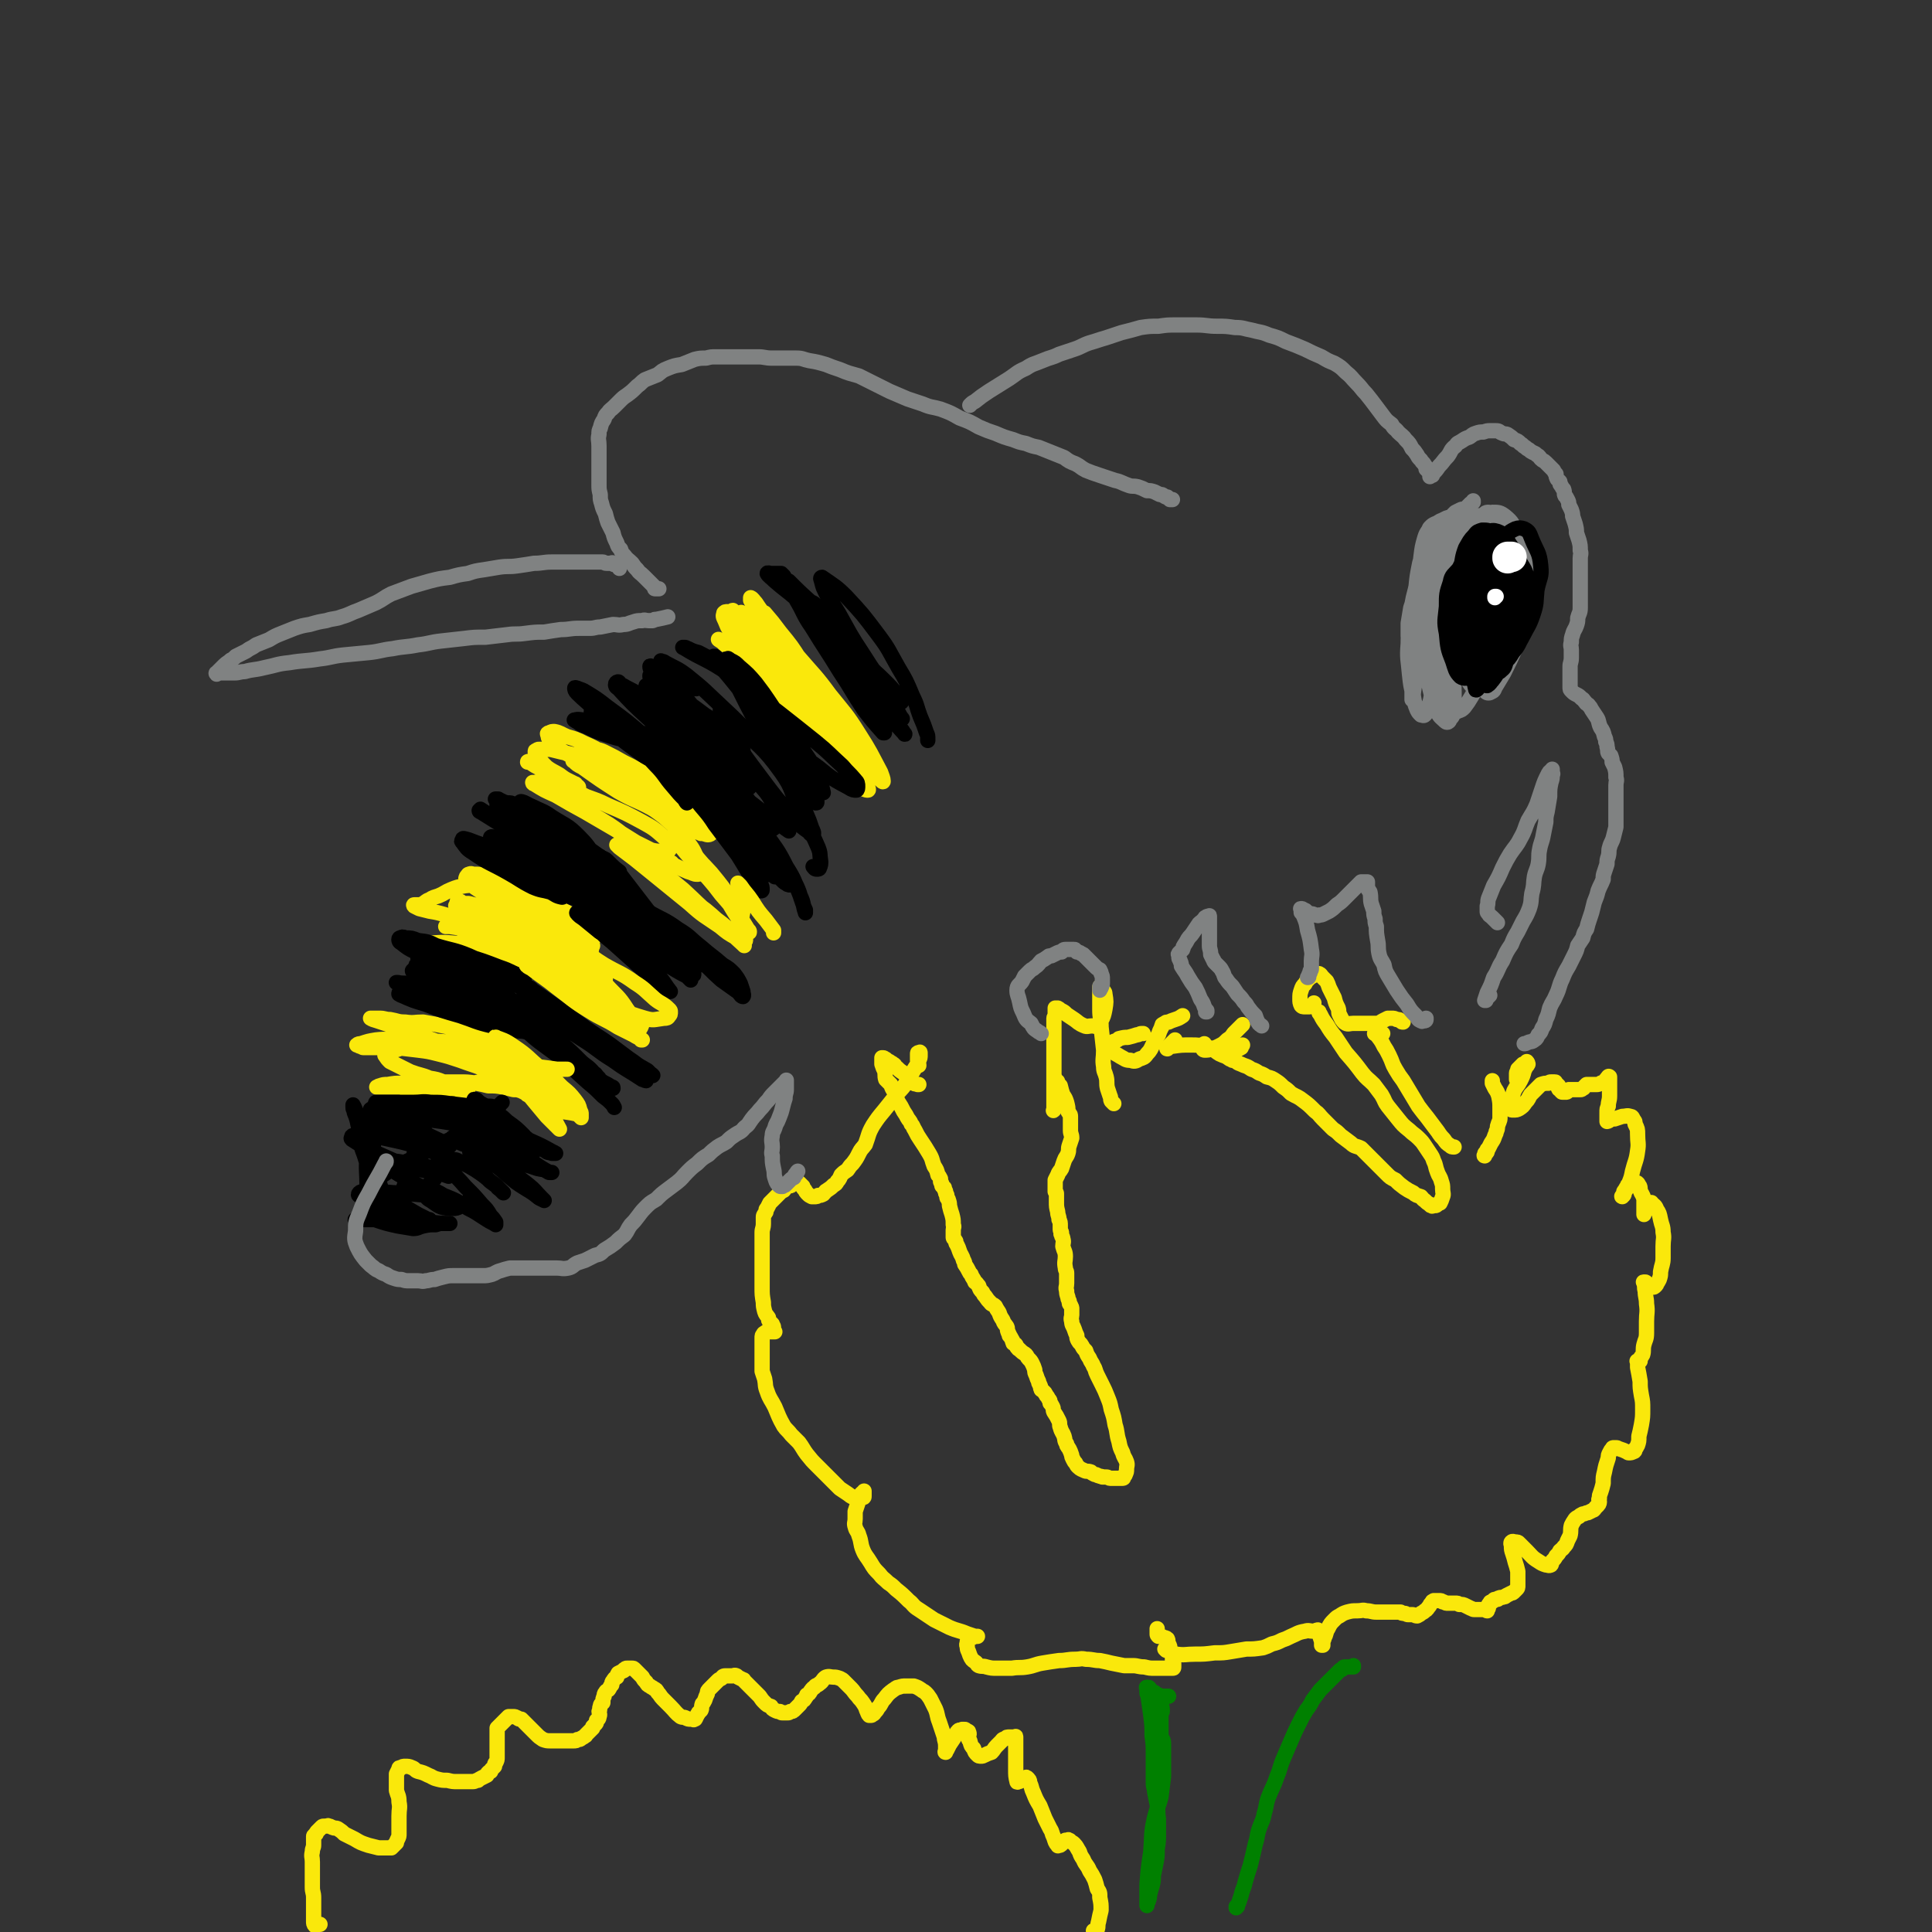 <svg viewBox='0 0 1516 1516' version='1.1' xmlns='http://www.w3.org/2000/svg' xmlns:xlink='http://www.w3.org/1999/xlink'><rect x="0" y="0" width="1516" height="1516" fill="#333333" stroke="none"/><g fill='none' stroke='#008000' stroke-width='12' stroke-linecap='round' stroke-linejoin='round'><path d='M917,1331c0,0 0,0 0,0 -1,0 -1,0 -1,0 -1,0 -1,0 -2,0 0,0 0,0 -1,0 -1,0 -1,0 -2,0 -1,0 -1,-1 -2,-1 -2,-1 -2,-1 -3,-2 -1,0 -1,0 -2,-1 -1,-1 -1,-1 -2,-2 0,0 0,-1 -1,-1 -1,0 -1,0 -1,0 -1,0 0,0 0,1 0,1 0,1 0,3 0,2 1,2 1,4 1,7 1,7 2,14 1,8 1,8 1,16 1,7 1,7 1,15 0,7 0,7 0,15 0,3 0,3 0,7 0,4 1,4 1,7 1,5 1,5 2,10 1,5 0,5 1,11 0,6 0,6 0,11 0,7 0,7 -1,13 0,6 0,6 -1,11 -1,5 -1,5 -2,10 0,4 0,4 -1,8 -1,3 -1,3 -2,7 0,2 0,2 -1,5 -1,1 -1,1 -1,2 0,1 0,2 0,1 0,0 0,-1 0,-2 0,-3 0,-3 0,-5 0,-5 0,-5 0,-9 1,-13 1,-13 3,-26 1,-13 0,-14 3,-27 2,-8 3,-8 5,-16 1,-8 1,-8 2,-16 0,-5 0,-5 0,-10 0,-4 0,-4 0,-9 0,-3 0,-3 0,-7 0,-3 -1,-3 -2,-6 0,-4 0,-4 0,-7 0,-4 0,-4 0,-7 0,-1 0,-1 0,-3 0,-2 0,-2 0,-3 0,-1 0,-1 0,-2 0,-1 0,-1 0,-3 0,-1 0,-1 0,-3 0,0 0,0 0,-1 0,0 0,0 0,-1 0,-1 0,-2 0,-1 0,0 0,1 0,2 0,5 1,5 1,10 '/><path d='M1062,1307c0,0 0,0 0,0 0,1 0,1 0,1 0,0 0,0 -1,0 -1,0 -1,0 -1,0 -1,0 -1,0 -2,0 -1,0 -1,0 -1,0 -1,0 -1,0 -2,0 -1,0 -1,1 -2,2 -1,0 -1,0 -2,1 -2,2 -2,2 -4,4 -2,2 -2,2 -4,4 -4,4 -4,4 -7,7 -3,4 -3,4 -6,8 -2,4 -2,4 -5,8 -3,5 -3,5 -6,11 -3,6 -3,6 -6,13 -3,7 -3,7 -6,14 -3,7 -2,7 -5,14 -3,9 -4,9 -7,17 -2,6 -1,6 -3,12 -1,6 -2,6 -4,12 -2,6 -1,6 -3,12 -2,9 -2,9 -4,17 -2,6 -2,6 -4,13 -1,5 -2,5 -3,10 -1,3 -1,3 -2,6 -1,2 -1,2 -1,3 -1,1 -1,1 -1,1 0,0 0,0 0,-1 '/></g>
<g fill='none' stroke='#FAE80B' stroke-width='12' stroke-linecap='round' stroke-linejoin='round'><path d='M908,1278c0,0 0,0 0,0 0,1 0,1 0,2 0,1 0,1 0,2 0,1 0,1 1,2 0,0 1,0 1,0 2,0 2,0 3,1 1,0 2,0 3,1 1,2 0,2 1,4 1,2 1,2 1,4 1,3 1,3 2,5 0,2 0,2 0,4 0,1 1,1 1,2 0,1 0,1 0,2 0,0 0,0 0,1 0,1 0,1 -1,1 -1,0 -1,0 -1,0 -2,0 -2,0 -3,0 -2,0 -2,0 -3,0 -4,0 -4,0 -7,0 -4,0 -4,0 -8,-1 -5,0 -5,-1 -9,-1 -4,0 -4,0 -7,0 -5,-1 -5,-1 -10,-2 -4,-1 -4,-1 -9,-2 -5,0 -5,-1 -11,-1 -4,-1 -4,0 -8,0 -7,0 -7,1 -13,1 -7,1 -7,1 -13,2 -6,1 -6,2 -12,3 -6,1 -6,0 -12,1 -6,0 -6,0 -12,0 -4,0 -4,0 -8,-1 -3,-1 -3,0 -6,-1 -2,-1 -1,-2 -3,-3 -1,-1 -2,-1 -3,-3 -1,-2 -1,-2 -2,-5 -1,-2 -1,-2 -1,-4 -1,-2 0,-2 0,-3 0,-1 0,-1 0,-1 1,-1 1,-1 2,-2 1,-1 1,-1 2,-1 0,-1 0,-1 1,-1 1,0 1,0 2,0 0,0 1,0 1,0 0,0 0,0 0,0 0,0 0,0 -1,0 0,0 0,0 -1,0 -3,-1 -3,-1 -6,-2 -7,-3 -7,-2 -14,-5 -6,-3 -6,-3 -12,-6 -6,-4 -6,-4 -12,-8 -5,-3 -4,-4 -8,-7 -5,-5 -5,-5 -10,-9 -3,-3 -3,-3 -6,-5 -4,-4 -4,-3 -7,-7 -4,-4 -4,-4 -7,-9 -3,-5 -4,-5 -6,-10 -2,-5 -1,-6 -3,-11 -1,-4 -2,-3 -3,-7 -1,-3 0,-3 0,-6 0,-3 0,-3 0,-6 1,-3 1,-3 2,-6 1,-3 1,-3 2,-5 0,-2 0,-2 1,-3 1,-1 1,-1 2,-1 0,-1 0,-1 0,-1 0,1 0,1 0,2 0,1 0,1 0,2 0,1 0,1 -1,1 -1,1 -2,0 -3,0 -2,0 -2,1 -4,0 -3,-1 -2,-1 -5,-3 -3,-2 -3,-2 -6,-4 -4,-4 -4,-4 -8,-8 -5,-5 -5,-5 -10,-10 -4,-4 -4,-4 -8,-9 -3,-4 -3,-5 -6,-9 -3,-3 -3,-3 -6,-6 -3,-4 -4,-4 -6,-7 -4,-7 -4,-8 -7,-15 -3,-6 -4,-6 -6,-12 -2,-5 -1,-5 -2,-10 -1,-3 -1,-3 -2,-6 0,-2 0,-2 0,-5 0,-2 0,-2 0,-4 0,-3 0,-3 0,-6 0,-3 0,-3 0,-6 0,-3 0,-3 0,-5 0,-2 0,-2 1,-3 0,-1 1,-1 1,-1 1,-1 1,-1 2,-1 1,0 1,0 1,0 1,0 1,0 2,0 1,0 1,0 2,0 0,0 0,0 1,0 0,0 -1,0 -1,-1 0,-1 0,-1 0,-2 0,-2 -1,-2 -1,-3 -1,-1 -1,-1 -2,-2 -1,-1 -1,-1 -1,-3 -2,-3 -2,-2 -3,-5 -1,-4 -1,-4 -1,-7 -1,-6 -1,-6 -1,-12 0,-7 0,-7 0,-13 0,-5 0,-5 0,-11 0,-5 0,-5 0,-11 0,-4 0,-4 0,-8 0,-3 1,-3 1,-7 0,-2 0,-2 0,-5 0,-2 1,-2 2,-4 0,-2 0,-2 1,-3 1,-2 1,-2 2,-4 1,-1 1,-1 3,-3 1,-1 1,-1 2,-2 1,-1 1,-1 3,-3 1,-1 1,-1 3,-2 1,-1 1,-2 3,-3 1,-1 2,0 3,-1 1,-1 1,-1 2,-1 1,-1 1,-1 2,-1 1,0 1,0 2,0 0,0 0,0 1,1 1,1 1,1 2,2 0,1 0,1 1,2 1,1 1,2 2,3 0,0 0,0 1,1 1,1 1,1 3,2 1,0 1,0 2,0 2,0 2,0 3,-1 2,0 2,0 4,-1 2,-2 1,-2 3,-3 3,-2 3,-2 5,-4 2,-1 2,-1 3,-3 2,-2 2,-3 3,-5 2,-2 2,-2 5,-4 2,-3 2,-3 4,-5 3,-4 3,-4 5,-8 2,-4 2,-3 5,-7 3,-8 2,-8 6,-15 4,-6 4,-6 9,-12 4,-5 4,-5 8,-10 5,-7 6,-6 10,-13 3,-5 3,-5 6,-10 2,-3 2,-3 3,-6 1,-2 1,-2 1,-4 0,-1 0,-1 0,-2 0,0 0,0 0,0 0,-1 -1,0 -1,0 -1,0 -1,0 -1,1 0,1 0,1 0,2 0,0 0,0 0,1 0,1 0,1 0,2 0,2 1,2 1,4 '/><path d='M721,851c0,0 0,0 0,0 -1,0 -1,0 -1,0 -2,-1 -2,0 -3,-1 -2,-2 -2,-3 -4,-5 -2,-2 -2,-1 -4,-3 -3,-2 -3,-2 -5,-4 -2,-1 -1,-2 -3,-3 -1,-1 -2,-1 -3,-2 -2,-1 -2,-1 -3,-2 -1,0 -1,-1 -2,-1 -1,0 -1,0 -1,0 0,0 0,0 0,0 0,1 0,1 0,2 0,2 0,2 0,3 1,3 1,3 2,5 1,3 0,4 1,7 2,2 2,2 4,4 1,3 1,3 3,6 1,4 1,4 3,8 2,3 2,3 4,7 2,3 2,3 3,5 1,2 2,2 3,5 2,2 1,2 3,5 2,4 2,4 4,7 4,6 4,6 7,11 3,5 2,5 4,10 2,3 2,3 3,7 1,1 1,1 2,3 0,1 0,1 0,2 0,1 1,1 1,2 0,0 0,1 0,1 0,1 1,1 2,2 0,0 0,0 0,1 0,1 1,1 1,2 0,0 0,1 0,1 0,1 1,1 1,2 0,0 0,1 0,1 0,1 0,1 1,2 1,3 1,3 1,5 1,4 1,4 2,7 1,4 1,4 1,8 1,2 0,2 0,4 0,1 0,1 0,3 0,1 0,1 0,3 0,1 1,1 2,3 0,2 0,1 1,3 1,2 1,2 2,5 1,3 2,3 3,7 1,1 1,2 1,3 2,3 2,3 3,5 1,2 1,2 2,3 1,3 2,3 3,6 2,1 1,1 3,3 1,3 1,3 3,5 1,2 1,2 2,3 2,3 2,3 4,5 1,2 2,1 4,3 1,2 1,2 3,5 1,3 1,3 3,6 1,3 1,2 3,5 1,2 0,2 1,4 0,1 1,1 1,3 1,1 1,1 2,3 1,1 0,1 1,3 1,1 1,0 2,1 1,1 0,2 2,3 0,1 0,0 1,1 1,1 1,1 1,1 2,2 3,2 4,3 1,1 1,2 2,3 2,2 2,2 3,4 1,2 1,2 2,5 0,2 0,2 1,4 1,3 1,3 2,5 0,2 1,2 1,3 1,1 0,2 1,3 0,1 0,0 1,1 1,1 1,1 2,2 0,1 1,1 1,2 1,1 1,1 2,3 1,1 1,1 1,3 1,1 1,1 2,3 1,2 0,2 1,4 2,3 2,3 4,7 1,2 0,3 1,5 1,4 2,4 3,7 1,3 0,3 2,6 0,2 1,2 2,4 1,2 1,2 2,5 0,1 0,1 1,3 1,2 1,2 2,3 1,2 1,2 2,3 2,2 3,2 5,3 2,1 2,0 5,1 1,1 1,1 3,2 2,0 2,1 3,1 2,1 2,0 3,1 2,0 2,0 3,0 2,0 2,1 3,1 2,0 2,0 4,0 1,0 1,0 2,0 1,0 1,0 1,0 1,0 1,0 2,0 1,0 1,0 1,0 1,0 1,-1 1,-2 1,-1 1,0 1,-1 1,-2 1,-2 1,-4 0,-3 1,-3 0,-6 -1,-3 -2,-3 -3,-7 -2,-4 -2,-4 -3,-9 -2,-6 -1,-7 -3,-13 -1,-6 -1,-6 -3,-12 -1,-5 -1,-5 -3,-10 -2,-5 -2,-5 -4,-9 -2,-4 -2,-4 -4,-8 -2,-4 -1,-4 -3,-7 -1,-3 -2,-3 -3,-6 -2,-3 -2,-3 -3,-6 -2,-2 -2,-2 -3,-4 -1,-2 -2,-2 -3,-4 -1,-2 -1,-2 -1,-4 -1,-2 -1,-2 -2,-5 -1,-3 -2,-3 -2,-6 -1,-3 0,-3 0,-5 0,-3 0,-3 0,-5 0,-1 0,-1 -1,-3 -1,-1 -1,-1 -1,-3 -1,-2 -1,-2 -1,-3 -1,-3 -1,-3 -1,-5 -1,-3 0,-3 0,-6 0,-2 0,-2 0,-4 0,-2 0,-2 0,-4 0,-2 -1,-2 -1,-4 -1,-5 0,-5 0,-9 0,-4 -1,-4 -2,-8 0,-3 1,-3 0,-6 0,-2 -1,-1 -1,-3 -1,-1 0,-1 0,-1 0,-2 -1,-2 -1,-3 0,-2 0,-2 0,-3 0,-3 0,-3 -1,-5 0,-3 -1,-3 -1,-6 -1,-4 -1,-4 -1,-8 0,-3 0,-3 0,-6 0,-1 0,-1 -1,-2 0,-2 0,-2 0,-4 0,0 0,0 0,-1 0,-1 0,-1 0,-1 0,-1 0,-1 0,-2 0,-1 0,-1 0,-1 1,-2 1,-2 2,-4 1,-3 2,-3 3,-5 1,-3 1,-3 2,-6 1,-3 2,-3 3,-6 1,-3 0,-3 1,-6 1,-3 1,-3 2,-6 0,-3 -1,-3 -1,-6 0,-3 0,-3 0,-6 0,-2 0,-2 0,-5 0,-2 -1,-2 -2,-4 0,-3 0,-3 -1,-7 -1,-3 -1,-3 -3,-6 -1,-3 -1,-3 -2,-7 -1,-1 -1,-1 -2,-2 0,-1 0,-2 -1,-2 0,0 -1,0 -1,0 '/><path d='M828,869c0,0 0,0 0,0 -1,1 -1,2 -1,2 -1,1 0,0 0,-1 0,-2 0,-2 0,-4 0,-6 0,-6 0,-12 0,-5 0,-5 0,-10 0,-6 0,-6 0,-12 0,-6 0,-6 0,-12 0,-2 0,-2 0,-5 0,-3 0,-3 0,-6 0,-3 0,-3 0,-5 0,-3 0,-3 0,-5 0,-1 1,-1 1,-3 0,-1 0,-1 0,-3 0,-1 0,-1 0,-2 0,0 0,0 0,0 0,0 0,0 1,0 1,0 1,0 1,0 2,1 1,1 3,2 2,1 2,1 4,3 3,2 3,2 6,4 3,2 3,3 8,5 2,1 3,0 6,0 2,0 3,1 5,0 1,-1 1,-2 2,-4 2,-4 2,-4 3,-9 1,-6 1,-6 0,-12 0,-2 -1,-2 -2,-4 0,-1 0,-2 -1,-2 -1,0 -1,0 -1,1 0,1 0,2 0,4 0,6 0,6 0,13 0,7 1,7 1,14 1,9 1,9 2,18 0,7 -1,7 0,13 0,4 1,4 2,8 1,4 0,5 1,9 1,3 1,3 2,6 1,2 0,2 1,4 1,1 1,1 2,2 '/><path d='M897,811c0,0 0,0 0,0 -1,0 -1,0 -1,0 -2,0 -2,1 -4,1 -3,1 -3,1 -7,2 -3,0 -3,0 -7,1 -1,1 -1,1 -3,2 -1,0 -1,0 -2,1 -1,1 -1,1 -1,2 0,2 0,3 1,5 2,2 3,2 6,4 4,2 4,3 8,3 3,1 4,1 7,-1 3,-1 4,-1 6,-4 3,-3 3,-4 5,-8 2,-4 2,-4 4,-7 1,-3 1,-3 2,-5 1,-1 0,-1 1,-3 1,-1 1,0 2,-1 1,-1 1,-1 3,-1 2,-1 2,-1 5,-2 3,-1 3,-1 6,-3 '/><path d='M922,816c0,0 0,0 0,0 -1,1 -1,1 -2,2 -1,1 -1,1 -1,1 -1,1 -1,1 -2,2 -1,1 -1,1 -1,2 -1,0 0,-1 1,-1 2,-1 1,-1 3,-1 7,-1 7,-1 14,-1 7,0 7,0 14,2 5,1 4,2 9,5 4,2 4,1 8,4 1,0 1,0 2,1 '/><path d='M945,819c0,0 0,0 0,0 0,1 -1,1 -1,3 0,0 0,0 0,1 0,1 1,1 1,1 3,0 3,0 6,-1 3,-1 3,-1 5,-2 4,-2 4,-2 7,-5 3,-2 3,-2 5,-5 4,-4 4,-4 7,-7 '/><path d='M1031,787c0,0 0,0 0,0 -1,1 0,2 -1,2 -1,1 -2,1 -3,1 -1,0 -1,0 -3,0 -2,0 -2,0 -3,-1 -1,-2 -1,-3 -1,-5 0,-4 0,-4 1,-7 1,-3 1,-3 3,-5 1,-2 1,-2 2,-3 1,-1 1,-1 2,-2 2,-1 2,-1 3,-2 1,-1 1,-1 2,-1 1,0 1,0 2,0 2,1 1,1 3,3 1,1 1,1 3,3 1,2 1,2 2,5 2,4 2,4 4,8 1,4 1,4 3,8 1,3 0,3 1,5 1,2 1,2 2,4 1,1 1,2 3,3 2,1 3,0 6,0 3,0 3,0 6,0 2,0 2,0 5,0 1,0 1,0 3,0 1,0 1,0 3,0 2,0 2,0 3,0 2,-1 1,-1 3,-2 2,-1 2,-1 4,-2 1,0 1,0 3,0 2,0 2,0 4,1 2,0 2,0 3,1 1,1 1,1 2,1 '/><path d='M975,820c0,0 0,0 0,0 -1,1 -1,1 -1,2 -1,0 -1,1 -2,1 -1,1 -2,1 -3,2 -1,0 -1,0 -1,1 -1,1 -1,1 -1,2 0,0 0,1 0,1 1,2 1,2 2,3 3,3 3,2 7,4 3,1 3,1 6,3 3,1 3,1 6,3 3,1 3,1 6,3 4,1 4,1 7,3 3,2 3,2 6,5 3,2 3,2 6,5 5,3 5,2 10,6 4,3 4,3 9,8 3,2 3,3 6,6 4,4 4,4 8,8 3,2 3,2 6,5 4,3 4,3 8,6 3,3 4,2 8,4 4,4 4,4 8,8 3,3 3,3 6,6 3,3 3,3 6,6 3,3 3,3 7,5 3,3 3,3 7,6 3,2 3,2 7,4 2,2 3,2 6,3 2,2 1,2 3,3 2,2 2,2 4,3 0,0 0,1 1,1 1,1 1,0 2,0 1,0 1,0 1,0 1,0 1,0 2,-1 1,-1 1,-1 2,-1 1,-2 1,-2 2,-5 1,-2 0,-3 0,-6 0,-3 0,-3 -1,-6 -1,-4 -2,-4 -3,-7 -2,-5 -1,-5 -3,-9 -1,-3 -1,-3 -3,-6 -2,-3 -2,-3 -4,-6 -2,-3 -2,-3 -5,-6 -3,-3 -4,-3 -7,-6 -5,-4 -5,-4 -9,-9 -4,-5 -4,-5 -8,-10 -3,-4 -2,-4 -5,-9 -3,-4 -3,-4 -6,-8 -5,-5 -5,-4 -9,-9 -6,-8 -6,-8 -13,-16 -4,-6 -4,-6 -8,-12 -4,-5 -4,-5 -7,-10 -3,-4 -3,-4 -5,-8 -1,-1 -1,-1 -1,-2 '/><path d='M1085,811c0,0 0,0 0,0 -1,0 -1,0 -2,0 -1,0 -1,0 -1,0 -1,0 -1,0 -2,0 -1,0 -1,0 -1,0 -1,0 0,0 0,0 1,0 0,0 1,1 1,1 1,1 1,1 3,4 3,4 5,8 2,3 2,3 4,7 3,6 2,6 5,11 3,5 3,5 6,9 3,5 3,5 6,10 3,5 3,5 6,10 3,4 3,4 7,9 3,4 3,4 6,8 4,5 3,5 7,9 2,3 2,3 5,5 1,1 1,1 3,1 '/><path d='M1167,902c0,0 0,0 0,0 0,1 0,1 0,1 0,1 0,1 -1,2 -1,1 -1,1 -1,1 -1,1 0,1 0,1 0,0 0,0 0,0 0,0 0,-1 0,-1 0,-1 0,-1 1,-2 1,-1 1,-1 2,-3 1,-2 1,-2 2,-4 2,-3 2,-3 3,-6 1,-2 1,-2 1,-3 1,-2 1,-2 1,-4 1,-4 2,-4 2,-7 0,-4 0,-4 0,-7 0,-5 0,-5 -1,-10 -1,-3 -1,-3 -3,-6 -1,-2 -1,-2 -2,-4 0,-1 0,-1 0,-2 0,0 0,0 0,0 '/><path d='M1195,835c0,0 0,0 0,0 -1,1 -1,1 -2,2 -1,1 -1,1 -2,2 0,2 -1,2 -1,3 0,1 0,1 0,2 0,1 0,1 0,1 0,1 0,1 0,2 0,0 0,-1 1,-1 1,0 1,0 2,0 0,0 0,0 0,0 1,-2 1,-2 2,-4 1,-2 1,-2 2,-4 1,-2 1,-1 2,-3 0,-1 -1,-2 -1,-2 0,0 0,2 -1,3 0,2 0,2 -1,4 -1,4 -1,4 -3,8 -2,4 -3,4 -5,8 -1,3 -1,3 -2,7 0,2 -1,2 -1,5 0,1 -1,1 0,2 1,1 1,1 2,1 3,0 3,0 5,-1 3,-2 3,-2 5,-5 3,-3 2,-3 4,-6 3,-3 3,-3 5,-5 2,-2 2,-2 3,-3 3,-1 3,-1 6,-1 1,-1 1,-1 2,-1 1,0 1,0 3,0 1,0 0,0 1,1 1,1 1,1 2,2 0,1 -1,1 0,2 0,1 1,1 2,2 0,0 0,1 1,1 1,0 1,0 2,0 0,0 0,0 1,0 1,0 1,-1 2,-2 0,0 0,0 1,0 1,0 1,0 2,0 1,0 1,0 2,0 1,0 1,0 3,0 0,0 1,0 1,0 1,0 1,0 2,-1 1,0 1,-1 1,-1 1,-1 1,-1 2,-2 0,0 1,0 1,0 2,0 2,0 3,0 2,0 2,0 4,0 1,0 1,0 3,-1 1,-1 2,0 3,-1 1,-1 1,-2 2,-3 1,-1 1,-2 2,-1 0,0 0,0 0,2 0,1 0,1 0,2 0,2 0,2 0,3 0,2 0,2 0,3 0,2 0,2 0,5 0,4 -1,4 -1,8 -1,2 -1,2 -1,5 0,2 0,2 0,3 0,1 0,1 0,3 0,0 0,1 0,1 0,0 1,0 2,-1 2,-1 2,-1 4,-1 3,-1 3,-1 6,-2 3,0 4,-1 6,0 2,0 2,1 3,3 1,1 1,1 1,3 2,4 2,4 2,8 0,7 1,7 0,13 -1,8 -2,8 -4,16 -1,5 -1,5 -3,10 -1,3 -1,3 -3,6 -1,1 0,2 -1,3 -1,0 -2,1 -1,1 0,-1 0,-1 1,-2 0,-2 0,-2 1,-3 1,-2 1,-2 2,-3 0,-1 0,-1 1,-2 1,-1 1,-1 2,-1 2,0 2,0 3,0 2,0 2,0 3,2 1,1 1,2 1,4 1,3 2,3 3,7 0,4 0,4 0,7 0,1 0,1 0,3 0,1 0,1 0,2 0,0 0,-1 0,-2 1,-2 1,-2 2,-4 1,-1 0,-2 1,-3 1,0 1,0 2,0 1,0 1,-1 1,0 2,2 3,2 4,5 2,3 2,3 3,8 1,5 2,5 2,10 1,5 0,5 0,11 0,4 0,4 0,9 0,5 -1,5 -2,11 0,3 0,3 -1,6 -1,2 -1,2 -2,3 0,1 0,1 -1,2 -1,1 -1,1 -2,1 -1,0 -1,-1 -2,-1 -2,-1 -2,-1 -3,-2 -1,0 0,-1 -1,-1 -1,0 -1,0 -1,0 -1,0 0,0 0,1 1,3 0,3 1,6 0,5 1,5 1,10 1,7 0,7 0,14 0,5 0,5 0,9 0,5 -1,5 -2,9 -1,4 0,5 -1,8 -1,2 -1,1 -2,3 0,1 0,1 0,2 -1,0 -1,0 -2,0 0,0 0,0 0,0 -1,0 0,0 0,0 0,0 0,0 0,0 0,2 0,3 0,5 1,5 1,5 2,11 0,5 0,5 1,11 1,5 1,5 1,11 0,6 0,6 -1,12 -1,5 -1,5 -2,9 0,4 0,4 -1,7 -1,2 -1,2 -2,3 0,1 0,2 -1,2 -2,1 -2,1 -4,1 -1,0 -1,-1 -2,-1 -2,-1 -2,-1 -5,-2 -1,0 -1,-1 -3,-1 -1,0 -1,0 -2,0 -1,0 -1,1 -1,1 -1,1 -1,1 -2,3 -1,2 -1,2 -1,4 -2,6 -2,6 -3,11 -1,4 -1,4 -1,9 -1,4 -1,4 -2,7 -1,3 -1,2 -1,5 -1,1 0,1 0,2 0,1 0,2 -1,3 0,0 0,0 -1,1 -1,1 -1,1 -1,1 -1,1 -1,2 -2,2 -2,1 -2,1 -4,2 -2,0 -2,1 -4,1 -2,1 -2,1 -3,2 -2,1 -2,1 -3,2 -2,3 -2,3 -3,5 -1,4 0,4 -1,8 -1,2 -1,2 -2,4 -1,3 -1,3 -3,5 -1,2 -1,1 -3,3 -1,2 -1,2 -3,4 -1,2 -1,2 -3,4 -1,1 0,2 -1,3 -2,1 -2,0 -4,0 -3,-1 -3,-1 -6,-3 -5,-3 -5,-4 -9,-8 -3,-3 -3,-3 -6,-6 -1,-1 -1,-1 -3,-1 -1,0 -2,-1 -3,0 -1,1 0,2 0,3 0,3 0,3 1,6 1,3 1,3 2,7 1,3 1,3 2,7 0,3 0,3 0,7 0,2 0,2 0,4 0,2 0,2 -1,3 -1,1 -1,1 -2,2 -1,1 -1,1 -2,1 -2,1 -2,1 -4,2 -1,1 -1,1 -2,1 -2,1 -2,0 -4,1 -1,0 0,1 -1,1 -1,0 -1,0 -2,0 -1,0 -1,1 -1,1 -1,1 -1,1 -2,1 -1,0 -1,1 -1,1 -1,1 -1,1 -1,2 0,1 0,1 0,1 0,1 0,1 -1,2 0,0 0,0 0,1 -1,0 -1,-1 -2,-1 -1,0 -1,0 -1,0 -1,0 -1,0 -2,0 -1,0 -1,0 -2,0 0,0 0,0 -1,0 -1,0 -1,0 -2,0 -2,0 -2,-1 -3,-1 -2,-1 -2,-1 -4,-2 -2,-1 -2,-1 -5,-1 -1,-1 -1,-1 -3,-1 -2,0 -2,0 -4,0 -1,0 -1,0 -3,0 -1,0 -1,-1 -3,-1 -1,-1 -1,-1 -3,-1 -1,0 -1,0 -1,0 -1,0 -1,0 -2,0 -1,0 -1,0 -1,0 -2,1 -1,1 -2,2 -1,1 -1,2 -2,3 -1,1 -1,2 -3,3 -1,1 -1,1 -3,2 -1,1 -1,1 -3,2 -2,0 -2,-1 -4,-1 -2,0 -2,0 -3,0 -2,0 -1,-1 -3,-1 -2,0 -2,0 -3,-1 -2,0 -2,0 -3,0 -2,0 -2,0 -3,0 -2,0 -2,0 -4,0 -1,0 -1,0 -2,0 -2,0 -2,0 -3,0 -2,0 -2,0 -4,0 -4,0 -4,-1 -8,-1 -3,-1 -3,0 -7,0 -4,0 -4,0 -8,1 -3,1 -3,1 -6,3 -2,1 -2,1 -4,3 -3,3 -3,3 -5,7 -2,3 -1,4 -3,7 0,2 -1,2 -1,3 0,1 0,2 0,3 0,0 -1,0 -1,0 0,-1 0,-2 0,-3 -1,-3 -1,-3 -2,-6 -1,-2 0,-2 -1,-3 -1,0 -2,1 -3,1 -4,0 -4,-1 -7,0 -6,1 -6,2 -11,4 -4,2 -4,2 -7,3 -4,2 -4,2 -8,3 -4,2 -4,2 -7,3 -7,1 -7,1 -13,1 -6,1 -6,1 -12,2 -6,1 -6,1 -13,1 -8,1 -8,1 -15,1 -8,0 -8,1 -15,0 -4,-1 -4,-2 -8,-3 -1,-1 -1,-1 -1,-1 '/><path d='M858,1515c0,0 0,0 0,0 0,0 0,0 0,0 1,0 1,0 1,0 1,0 1,0 2,-1 1,-3 0,-3 1,-6 1,-5 1,-5 2,-9 0,-5 0,-5 -1,-10 0,-4 0,-4 -2,-7 -1,-4 -1,-4 -2,-7 -2,-4 -2,-4 -4,-7 -2,-5 -3,-4 -5,-9 -2,-3 -2,-3 -3,-6 -2,-3 -2,-4 -4,-6 -1,-1 -1,-1 -3,-2 -1,0 0,-1 -1,-1 -1,-1 -1,0 -2,0 -1,0 -1,0 -1,0 -1,1 -1,1 -2,2 -1,1 -1,1 -1,1 -1,1 -1,1 -2,1 -1,0 -1,1 -1,0 -2,-2 -2,-3 -3,-6 -2,-4 -1,-4 -3,-7 -2,-4 -2,-4 -4,-8 -2,-5 -2,-5 -4,-10 -3,-5 -3,-5 -5,-10 -2,-4 -1,-4 -3,-8 0,-1 0,-2 -1,-3 -1,-1 -1,-1 -1,-1 -1,-1 -1,0 -2,0 -1,0 -1,0 -2,1 -1,0 0,1 -1,1 -1,1 -1,1 -2,1 0,0 -1,1 -1,0 -1,-4 -1,-5 -1,-9 0,-6 0,-6 0,-11 0,-4 0,-4 0,-7 0,-3 0,-3 0,-6 0,-1 0,-1 0,-2 0,0 0,0 0,0 0,-1 0,0 -1,0 0,0 0,0 -1,0 -1,0 -1,0 -2,0 -1,0 -1,0 -1,0 -2,0 -2,0 -3,1 -1,1 -2,0 -3,2 -2,2 -2,2 -4,4 -2,2 -2,3 -4,5 -3,1 -3,1 -5,2 -2,1 -2,1 -3,1 -2,0 -2,0 -3,-1 -2,-2 -2,-2 -3,-5 -2,-2 -2,-2 -3,-6 -1,-1 -1,-1 -1,-3 0,-2 1,-2 0,-4 0,-1 -1,0 -2,-1 -1,0 0,-1 -1,-1 -1,0 -1,0 -2,0 -1,1 -2,0 -3,1 -2,2 -2,3 -3,5 -2,3 -2,3 -4,6 -1,2 -1,2 -2,4 -1,1 -1,1 -1,1 -1,1 0,1 0,1 0,0 0,0 0,0 0,-2 0,-2 0,-5 0,-4 -1,-4 -1,-7 -2,-6 -2,-6 -4,-12 -2,-5 -1,-5 -3,-10 -2,-4 -2,-4 -4,-8 -2,-3 -2,-3 -4,-5 -1,-1 -2,-1 -3,-2 -3,-2 -3,-2 -6,-3 -3,0 -3,0 -6,0 -3,0 -3,0 -6,1 -2,0 -2,1 -4,2 -4,3 -4,3 -7,7 -3,3 -2,4 -5,7 -1,2 -1,2 -3,4 0,0 0,1 -1,1 -1,1 -1,1 -2,1 -1,0 -1,0 -1,0 -1,-1 -1,-2 -2,-4 -1,-3 -1,-3 -3,-6 -2,-3 -2,-2 -4,-5 -3,-3 -3,-4 -5,-6 -3,-3 -3,-3 -6,-6 -1,-1 -1,-1 -3,-2 -3,-1 -3,-1 -5,-1 -3,0 -3,-1 -6,0 -3,2 -2,3 -5,5 -2,2 -3,1 -4,3 -2,1 -2,2 -3,3 -1,2 -1,2 -3,3 0,1 0,1 -1,2 -1,2 -1,2 -3,3 -1,2 -1,2 -2,3 -2,2 -2,2 -3,3 -2,2 -2,2 -4,2 -1,1 -1,1 -2,1 -2,0 -2,0 -4,0 -1,0 -1,0 -2,-1 -2,0 -2,0 -4,-1 -2,-1 -2,-1 -3,-3 -3,-1 -3,-1 -5,-3 -2,-2 -2,-2 -4,-5 -1,-1 -1,-1 -3,-3 -1,-1 -1,-1 -3,-3 -1,-1 -1,-1 -3,-3 -1,-1 -1,-1 -3,-3 -1,-1 0,-1 -1,-1 -2,-1 -2,-1 -4,-2 -1,-1 -1,-1 -1,-1 -2,-1 -2,0 -3,0 -2,0 -2,0 -3,0 -2,0 -2,0 -3,0 -2,0 -2,1 -3,2 -2,1 -2,1 -3,2 -2,2 -2,2 -3,3 -2,2 -2,2 -3,3 -2,2 -2,2 -2,4 -1,2 -1,2 -2,5 -1,2 -1,2 -2,3 -1,3 0,3 -1,5 -1,1 -1,1 -2,2 0,1 -1,1 -1,2 -1,1 -1,1 -1,2 -1,1 0,1 -1,1 -1,1 -1,0 -2,0 -1,0 -1,0 -1,0 -2,0 -2,0 -4,-1 -2,-1 -2,0 -4,-1 -4,-3 -4,-4 -8,-8 -3,-3 -3,-3 -6,-6 -2,-2 -2,-3 -4,-5 -1,-2 -1,-2 -3,-3 -1,-1 -2,-1 -3,-2 -2,-1 -2,-1 -3,-3 -2,-2 -2,-2 -3,-4 -2,-2 -2,-2 -3,-3 -2,-2 -2,-2 -3,-3 -1,-1 -1,-1 -2,-1 0,0 0,0 -1,0 -1,0 -1,0 -2,0 -1,0 -1,0 -1,0 -1,0 -1,0 -2,1 -1,0 0,1 -1,1 -2,1 -2,1 -4,2 -1,1 0,1 -1,3 -2,1 -2,1 -3,3 -1,1 -1,1 -1,3 -1,1 -1,1 -2,3 -1,2 -2,1 -3,3 -1,1 -1,2 -1,3 -1,2 -1,2 -1,5 -1,1 -2,1 -2,3 -1,2 0,2 -1,4 0,2 1,2 0,4 0,2 -1,2 -2,3 0,2 0,2 -1,3 -1,1 -1,1 -2,2 0,0 0,1 0,1 -1,1 -1,1 -2,2 0,0 0,0 -1,1 -1,1 -1,1 -2,2 -1,1 0,1 -1,1 -1,1 -1,1 -3,2 -1,1 -1,1 -3,1 -1,1 -1,1 -3,1 -1,0 -1,0 -3,0 -2,0 -2,0 -3,0 -3,0 -3,0 -5,0 -3,0 -4,0 -7,0 -3,0 -3,0 -6,-1 -3,-2 -3,-2 -5,-4 -3,-3 -3,-3 -6,-6 -1,-1 -1,-1 -3,-3 -1,-1 -1,-1 -3,-3 -2,0 -2,0 -3,-1 -2,-1 -2,-1 -3,-1 -1,0 -1,0 -2,0 -1,0 -1,0 -2,0 0,0 0,0 -1,1 -1,1 -1,1 -2,2 0,0 0,0 -1,1 -1,1 -1,1 -2,2 0,0 0,0 -1,1 -1,1 -1,1 -2,2 0,0 0,0 0,1 0,1 0,1 0,3 0,1 0,1 0,3 0,1 0,1 0,3 0,2 0,2 0,4 0,2 0,2 0,5 0,2 0,2 0,4 0,2 0,2 -1,4 -1,1 -1,1 -1,3 -1,1 -1,1 -2,2 -1,1 -1,1 -1,2 -1,0 -1,0 -2,1 -1,1 -1,1 -1,2 -2,1 -2,1 -4,2 -2,1 -2,1 -3,2 -2,0 -2,1 -4,1 -3,0 -3,0 -5,0 -3,0 -3,0 -7,0 -4,0 -4,0 -8,-1 -4,0 -4,0 -8,-1 -4,-1 -4,-2 -7,-3 -4,-2 -4,-2 -8,-3 -3,-1 -2,-2 -5,-3 -2,-1 -3,-1 -5,-1 -2,0 -2,0 -3,1 -2,0 -2,0 -2,1 -1,2 -1,2 -2,4 0,1 0,1 0,3 0,2 0,2 0,4 0,3 0,3 0,6 1,4 2,4 2,9 1,5 0,5 0,11 0,3 0,3 0,6 0,4 0,4 0,8 0,2 0,2 -1,4 -1,2 -1,2 -1,3 -1,1 -1,1 -2,2 -1,1 -1,1 -2,2 -1,0 -1,0 -2,0 -2,0 -2,0 -3,0 -2,0 -3,0 -5,0 -4,-1 -4,-1 -8,-2 -6,-2 -6,-2 -11,-5 -4,-2 -4,-2 -8,-4 -2,-2 -2,-2 -5,-4 -2,-1 -2,0 -4,-1 -1,0 -1,-1 -3,-1 -1,-1 -1,0 -3,0 -1,0 -1,0 -1,0 -1,0 -1,0 -2,1 -1,1 -1,1 -1,1 -1,1 -1,1 -2,2 -1,1 -1,1 -1,2 -1,1 -2,1 -2,2 0,1 0,1 0,3 0,2 0,2 0,4 0,2 -1,2 -1,5 -1,4 0,4 0,8 0,4 0,4 0,8 0,3 0,3 0,7 0,2 0,2 0,5 0,4 1,4 1,8 0,3 0,3 0,6 0,2 0,2 0,5 0,2 0,2 0,4 0,2 0,2 0,4 0,1 0,2 1,3 1,0 2,-1 4,-1 '/><path d='M367,856c0,0 0,0 0,0 0,0 0,0 -1,0 0,0 0,0 -1,0 -1,0 -1,1 -2,1 -2,1 -2,1 -3,1 -4,1 -4,0 -8,0 -5,0 -5,0 -9,0 -6,-1 -6,-1 -11,-2 -6,-1 -6,0 -11,-1 -3,-1 -3,-1 -7,-2 -3,0 -3,0 -6,0 -2,0 -2,0 -3,0 -2,0 -2,0 -4,0 -1,0 -1,0 -2,0 -1,0 -1,0 -1,0 -1,0 -1,0 -2,0 0,0 -1,0 0,0 0,0 1,-1 2,-1 3,-1 3,-1 6,-1 6,-1 6,-1 11,-1 6,0 6,0 12,0 8,0 8,-1 17,-1 8,0 8,0 16,0 7,0 7,0 14,1 5,1 5,1 9,2 6,0 6,0 12,1 4,1 4,1 8,2 3,0 3,0 6,1 2,1 2,1 4,2 1,0 0,1 1,1 1,1 1,0 2,0 0,0 -1,0 -1,0 -2,-1 -2,-1 -4,-3 -6,-3 -6,-3 -12,-6 -11,-6 -10,-7 -21,-12 -8,-3 -9,-3 -17,-6 -9,-3 -9,-3 -17,-5 -8,-2 -8,-2 -16,-3 -9,-1 -9,-1 -17,-2 -6,0 -6,0 -12,0 -4,0 -4,0 -8,0 -3,0 -3,0 -6,0 -1,0 -1,-1 -2,-1 -1,0 -1,0 -2,-1 0,0 -1,0 -1,0 1,-1 2,-1 3,-1 6,-2 6,-2 12,-3 9,-1 9,0 18,0 9,0 9,0 19,1 12,0 12,0 23,1 8,1 8,2 16,3 5,1 5,1 11,1 4,1 4,1 7,1 2,0 2,0 4,0 0,0 0,0 1,0 0,0 1,0 1,0 -3,-2 -3,-2 -7,-4 -7,-4 -7,-5 -15,-7 -10,-4 -10,-4 -20,-6 -10,-2 -10,-2 -21,-4 -7,0 -7,1 -14,0 -6,0 -6,-1 -12,-2 -4,0 -4,-1 -8,-1 -2,0 -2,0 -4,0 -1,0 -1,0 -2,0 -1,0 -2,0 -1,0 1,1 2,1 5,2 6,2 6,2 12,4 13,4 13,5 26,9 13,5 13,4 27,8 7,3 7,3 14,5 8,3 8,3 17,6 3,1 3,1 6,2 1,1 1,1 3,1 0,1 0,0 1,0 0,0 -1,0 -1,0 -3,-1 -3,-1 -6,-2 -10,-2 -10,-2 -20,-4 -12,-3 -13,-3 -25,-5 -8,-2 -8,-2 -17,-3 -7,-1 -8,-1 -15,0 -4,0 -4,1 -8,2 -3,0 -3,0 -5,1 -2,1 -2,1 -3,2 0,0 0,1 0,1 2,3 2,3 4,5 8,4 8,4 16,8 8,3 8,2 15,5 6,1 6,1 11,3 4,0 4,0 7,1 5,0 6,0 11,0 5,0 5,0 10,-1 6,-1 5,-1 11,-3 '/><path d='M421,744c0,0 0,0 0,0 -1,0 -1,0 -1,0 -5,-1 -5,-1 -10,-2 -10,-3 -10,-3 -19,-6 -7,-3 -7,-3 -13,-5 -5,-2 -5,-2 -9,-5 -4,-2 -4,-2 -7,-4 -1,-1 -1,-2 -3,-3 -1,0 -1,0 -2,0 0,0 0,0 0,0 1,1 1,2 3,2 4,3 5,2 9,4 8,2 8,3 15,5 14,5 14,4 27,9 16,6 15,6 31,13 9,4 9,4 18,8 6,3 5,3 10,5 2,1 3,1 4,2 1,0 1,1 1,1 -1,0 -1,-1 -2,-1 -6,-4 -6,-4 -12,-7 -10,-5 -10,-5 -19,-10 -11,-6 -10,-6 -21,-12 -9,-4 -9,-3 -18,-8 -6,-3 -6,-3 -11,-6 -5,-3 -5,-2 -10,-5 -4,-2 -4,-2 -8,-5 -4,-2 -4,-2 -8,-4 -2,-1 -2,-1 -4,-2 -1,-1 -1,-1 -3,-1 0,-1 0,0 0,0 0,1 -1,1 0,2 4,3 4,2 9,5 6,3 6,4 12,6 8,3 8,2 16,5 10,3 10,3 20,7 9,3 9,3 18,6 4,2 5,1 9,3 2,1 5,2 4,2 -1,0 -3,-1 -7,-1 -11,-1 -11,-1 -22,-1 -14,0 -14,0 -28,0 -10,0 -10,0 -21,0 -8,0 -8,-1 -17,-1 -5,0 -5,0 -9,0 -2,0 -2,0 -5,0 -1,0 -1,0 -2,0 -1,0 -2,0 -1,0 9,0 10,-1 20,0 17,2 17,3 33,7 12,3 12,4 25,7 9,2 9,1 19,3 8,1 8,2 16,3 3,0 3,0 5,-1 1,0 1,-1 1,-2 -1,-4 -1,-5 -4,-8 -8,-7 -9,-7 -18,-13 -10,-7 -10,-7 -21,-12 -11,-6 -11,-6 -23,-10 -6,-3 -6,-2 -13,-3 -3,-1 -3,-1 -7,-2 -3,0 -3,0 -7,0 -1,0 -1,0 -2,1 -1,0 -2,1 -1,1 1,3 2,3 6,5 10,6 10,6 21,10 9,4 10,4 19,8 8,3 8,3 16,6 6,3 6,3 12,5 3,1 3,1 7,1 1,1 1,1 3,1 0,0 0,-1 0,-1 -5,-8 -5,-9 -11,-16 -6,-7 -7,-7 -15,-13 -10,-8 -9,-9 -20,-16 -7,-5 -7,-5 -15,-9 -3,-2 -3,-2 -6,-3 -2,-1 -2,-1 -4,-1 -2,0 -2,0 -3,0 -1,0 -1,1 -1,2 -1,0 -2,1 -1,1 6,5 7,6 14,10 13,8 14,7 28,14 10,5 10,5 21,9 10,4 10,4 20,7 5,1 5,0 10,0 2,0 2,0 5,0 0,0 1,0 1,0 -1,-1 -1,-1 -2,-2 -9,-7 -9,-7 -18,-13 -13,-8 -14,-8 -27,-15 -11,-5 -11,-5 -22,-9 -8,-3 -8,-3 -16,-5 -4,-1 -4,-1 -8,-1 -2,0 -2,-1 -4,0 -1,0 -1,1 -2,2 0,1 -1,1 0,2 5,4 5,5 11,8 18,10 18,10 36,18 12,6 13,4 26,10 7,3 7,3 15,6 4,2 4,3 9,4 1,1 1,1 3,0 0,0 0,-1 0,-1 -1,-2 -1,-3 -3,-5 -4,-4 -4,-4 -9,-8 -11,-6 -11,-6 -23,-11 -13,-6 -13,-6 -27,-11 -10,-3 -11,-3 -22,-4 -8,-2 -8,-2 -17,-1 -6,1 -6,1 -11,3 -5,2 -5,3 -10,5 -3,1 -4,1 -7,3 -3,1 -3,2 -5,3 -2,1 -2,1 -4,1 -1,0 -1,0 -3,0 0,0 0,0 0,0 -1,0 0,1 0,1 2,1 2,1 4,2 4,1 4,1 8,2 6,1 6,1 13,3 9,3 9,3 18,6 12,4 12,5 23,10 7,2 7,3 14,6 4,1 4,1 7,3 1,1 1,1 1,2 0,0 -1,0 -1,0 -5,-1 -5,-2 -11,-3 -8,-2 -8,-2 -15,-4 -9,-3 -9,-3 -17,-6 -6,-2 -6,-3 -12,-5 -2,0 -2,0 -5,0 0,0 0,0 -1,0 -1,0 -2,0 -1,0 0,0 1,0 3,0 13,2 13,2 26,4 13,1 13,1 26,3 11,1 11,2 21,4 9,2 9,2 17,4 4,1 4,2 7,3 2,1 2,1 3,1 0,1 0,1 0,1 -1,-1 -1,-2 -3,-3 -8,-7 -8,-8 -16,-15 -6,-5 -6,-5 -13,-10 -4,-3 -4,-3 -8,-5 -2,-1 -2,-1 -4,-2 0,0 -1,0 0,0 3,2 3,3 7,5 9,7 10,6 18,13 7,4 7,5 13,9 4,4 4,4 9,7 1,1 1,1 3,2 2,0 2,0 4,0 0,0 1,-1 1,-2 0,-3 1,-4 0,-7 -2,-6 -3,-7 -8,-12 -5,-5 -6,-5 -12,-10 -5,-3 -5,-3 -11,-6 -3,-1 -3,-1 -7,-1 -1,-1 -1,0 -2,0 -1,1 -1,0 -1,2 -1,2 0,3 0,6 0,0 0,0 0,0 '/><path d='M445,620c0,0 0,0 0,0 -2,0 -2,0 -5,0 -5,-1 -5,-1 -10,-3 -4,-1 -4,-2 -7,-3 -2,-1 -2,0 -3,0 -1,0 -2,0 -2,0 0,0 0,1 1,1 8,5 8,5 17,9 12,7 12,7 23,13 12,7 12,7 24,14 8,5 8,5 16,10 6,3 6,3 12,6 4,1 5,1 9,1 2,0 4,0 5,-1 1,-1 1,-3 0,-4 -1,-4 -1,-4 -4,-6 -8,-7 -8,-7 -17,-12 -13,-7 -13,-7 -27,-13 -8,-4 -9,-4 -17,-7 -6,-3 -6,-3 -12,-5 -3,-1 -3,-1 -6,-1 -1,0 -2,0 -3,0 -1,0 -2,0 -2,1 0,2 1,3 3,5 18,12 19,10 38,22 12,8 11,9 23,16 12,7 12,7 24,14 8,4 8,4 15,7 4,1 4,2 7,2 1,0 2,0 2,-1 0,-5 0,-5 -1,-9 -4,-9 -4,-10 -10,-17 -7,-10 -8,-10 -17,-18 -13,-10 -14,-9 -28,-18 -11,-7 -12,-7 -23,-15 -6,-3 -5,-4 -10,-7 -5,-2 -5,-2 -9,-4 0,0 0,0 -1,0 0,0 -1,0 0,0 3,3 3,3 7,5 14,10 14,10 28,19 12,7 13,6 26,13 10,6 10,6 21,11 6,3 6,3 12,6 3,1 3,2 6,3 0,0 0,-1 0,-1 -1,-2 0,-2 -1,-3 -7,-7 -7,-7 -15,-13 -12,-10 -12,-9 -25,-19 -12,-8 -11,-9 -24,-16 -8,-6 -8,-6 -17,-10 -4,-2 -4,-2 -8,-3 -1,-1 -1,0 -2,0 -1,0 -2,-1 -2,0 -1,1 -1,2 0,3 2,3 2,3 5,5 15,11 15,11 30,21 16,11 17,10 33,21 9,5 8,6 17,11 7,3 7,3 14,5 1,0 2,0 3,-1 0,-1 1,-2 0,-3 -3,-6 -3,-6 -8,-12 -8,-8 -8,-9 -17,-15 -11,-9 -12,-8 -24,-15 -10,-6 -10,-6 -20,-11 -7,-4 -7,-4 -13,-7 -4,-2 -4,-2 -8,-3 -1,0 -2,0 -2,0 -1,0 -1,1 -1,2 2,2 3,2 6,5 10,8 9,9 20,17 9,7 9,7 20,14 6,4 6,4 12,7 4,2 4,2 8,3 0,1 1,1 1,1 0,0 -1,-1 -1,-1 -7,-6 -7,-6 -13,-13 -10,-8 -9,-9 -19,-17 -10,-8 -11,-7 -23,-13 -9,-6 -9,-6 -18,-10 -6,-3 -6,-3 -13,-5 -5,-2 -5,-3 -10,-4 -2,0 -2,0 -4,1 -1,0 -2,1 -1,1 0,2 0,3 2,5 6,6 6,7 14,11 14,8 15,7 30,13 11,5 11,5 22,10 3,2 4,2 8,3 2,1 2,1 4,1 0,0 0,0 0,0 0,-1 1,-1 0,-1 -8,-6 -8,-6 -17,-10 -12,-6 -12,-5 -24,-10 -10,-3 -10,-3 -20,-6 -9,-2 -9,-2 -17,-4 -4,0 -5,0 -9,0 -1,0 -1,0 -2,1 -1,0 -1,0 -1,1 0,2 0,3 2,4 3,4 3,4 7,8 4,3 5,3 10,6 4,3 4,3 8,5 2,1 2,1 4,2 1,0 1,1 1,1 1,1 2,1 2,2 -1,0 -1,-1 -2,-1 -9,-4 -9,-4 -17,-9 -7,-3 -7,-3 -13,-6 -2,-1 -2,-1 -5,-3 -1,-1 -2,-1 -3,-1 0,-1 1,0 1,0 '/></g>
<g fill='none' stroke='#000000' stroke-width='12' stroke-linecap='round' stroke-linejoin='round'><path d='M383,795c0,0 0,0 0,0 -1,0 -1,0 -1,0 -3,0 -3,0 -5,-1 -5,-1 -5,-2 -11,-4 -7,-2 -7,-2 -15,-5 -7,-2 -7,-2 -13,-5 -3,-1 -3,-1 -6,-2 -3,-2 -3,-2 -6,-4 -1,0 -1,0 -2,0 -1,0 -1,0 -1,0 0,0 0,0 0,0 1,0 1,0 1,0 6,1 6,1 11,2 9,1 9,1 17,3 8,1 8,1 16,3 7,2 7,2 14,4 6,2 6,2 11,3 3,1 3,1 6,2 1,0 1,0 1,0 0,0 0,0 -1,0 -6,-1 -6,-2 -13,-3 -9,-1 -9,0 -19,-1 -10,-1 -10,-2 -20,-4 -10,-2 -10,-2 -19,-5 -5,-1 -5,-1 -9,-3 -2,-2 -2,-2 -5,-3 -1,-1 -1,-1 -2,-1 -1,0 -1,0 -1,0 0,0 1,0 1,0 5,1 6,0 10,1 12,3 12,4 23,8 9,3 9,3 19,7 6,2 6,2 13,5 5,1 5,1 10,3 2,1 1,1 3,2 1,0 2,0 2,0 -3,0 -4,0 -8,-1 -12,-3 -12,-3 -23,-6 -12,-3 -12,-3 -24,-6 -8,-2 -8,-2 -15,-3 -3,-1 -3,-1 -6,-1 -1,-1 -1,-1 -2,-1 -1,0 -1,0 -1,1 1,0 1,1 2,1 9,4 9,4 19,7 13,5 13,5 27,9 12,4 12,5 25,8 10,2 10,2 21,4 5,0 5,1 10,1 3,0 4,1 5,0 1,-1 1,-2 0,-4 -2,-4 -1,-4 -4,-7 -7,-8 -8,-8 -16,-14 -12,-8 -13,-8 -26,-15 -11,-6 -11,-5 -22,-10 -9,-3 -9,-3 -17,-6 -3,-1 -3,-1 -6,-2 -1,0 -2,0 -3,0 0,0 0,1 0,1 1,2 1,3 3,5 10,5 11,4 22,8 9,4 9,4 17,7 7,3 6,4 13,5 4,1 5,0 9,0 2,0 3,0 4,-1 1,-2 1,-3 0,-5 -2,-5 -2,-6 -6,-9 -10,-8 -11,-8 -22,-13 -12,-5 -13,-4 -26,-8 -6,-3 -6,-3 -14,-4 -5,-2 -5,-2 -10,-2 -2,-1 -2,-1 -4,0 -1,0 -1,1 -1,1 0,1 0,2 2,3 5,4 5,4 11,7 10,4 10,4 20,7 10,3 10,3 19,5 8,2 8,1 17,3 8,1 8,2 16,3 4,1 5,0 9,1 2,0 2,1 4,1 1,1 0,0 0,0 -1,0 -1,0 -1,0 -9,-4 -9,-5 -18,-8 -13,-5 -13,-5 -26,-9 -13,-3 -13,-3 -26,-5 -5,-1 -5,-1 -10,-1 -2,0 -2,0 -3,0 -1,0 -1,1 0,1 4,2 5,2 10,4 13,5 13,4 27,10 11,4 11,4 22,8 9,3 9,3 17,5 5,2 5,2 10,4 0,0 0,0 1,0 0,0 1,0 1,0 -3,-1 -4,-1 -7,-2 -10,-3 -10,-4 -21,-7 -12,-3 -12,-2 -24,-5 -11,-3 -11,-4 -22,-5 -4,-1 -4,0 -8,0 -3,0 -3,-1 -6,0 -1,0 0,1 -1,2 -1,1 -1,1 -1,2 -1,0 -2,1 -1,1 4,3 4,3 9,5 15,6 15,5 29,11 16,6 16,6 32,13 10,4 10,4 20,8 4,2 4,2 9,3 1,1 3,1 2,1 0,0 -2,-1 -4,-2 -10,-6 -9,-8 -19,-13 -12,-5 -12,-4 -25,-9 -9,-3 -9,-4 -19,-6 -4,-1 -4,-1 -8,0 -2,0 -2,1 -4,1 0,1 0,1 0,1 '/><path d='M424,685c0,0 0,0 0,0 -1,-1 -1,0 -2,-1 -3,-3 -3,-3 -6,-6 -5,-4 -5,-5 -11,-9 -4,-3 -5,-3 -9,-7 -3,-2 -3,-2 -7,-4 -1,-1 -1,-1 -3,-1 0,-1 -1,0 -1,0 0,0 1,0 2,0 14,5 14,5 28,10 12,6 12,6 25,12 9,5 9,5 18,10 6,4 6,4 13,8 3,2 3,2 6,4 2,1 3,1 3,2 0,0 -1,0 -2,0 -6,-1 -6,-2 -12,-4 -12,-4 -12,-3 -24,-7 -13,-4 -13,-4 -26,-9 -8,-3 -8,-3 -16,-7 -4,-1 -4,-2 -8,-4 -2,0 -2,-1 -4,-1 0,0 -1,0 0,0 1,1 2,1 4,2 10,4 10,4 19,9 10,4 10,4 20,9 7,3 7,4 13,7 5,2 5,2 11,4 0,0 0,0 1,0 1,0 2,0 1,0 -2,-2 -3,-3 -7,-5 -15,-10 -15,-10 -31,-18 -14,-7 -14,-7 -29,-13 -9,-3 -9,-2 -17,-5 -5,-2 -5,-2 -9,-3 -1,0 -1,0 -1,1 -1,1 -1,1 0,2 3,4 3,5 8,8 13,9 14,8 28,16 9,5 9,6 19,11 7,3 7,2 14,4 4,2 4,3 9,4 1,0 1,-1 2,-1 0,0 1,0 1,0 -3,-2 -3,-2 -6,-5 -9,-6 -9,-7 -19,-13 -10,-6 -11,-5 -22,-10 -7,-3 -8,-3 -14,-6 -2,-1 -2,-2 -4,-3 -1,0 -2,0 -1,0 0,1 1,1 2,2 9,5 9,5 19,10 15,8 15,8 29,15 10,5 10,6 20,11 6,2 6,2 12,4 4,1 4,2 8,2 0,-1 1,-1 1,-2 0,-5 0,-5 -2,-10 -5,-8 -5,-9 -11,-15 -10,-11 -11,-10 -23,-20 -11,-10 -12,-9 -23,-19 -7,-5 -6,-5 -13,-10 -2,-2 -2,-1 -5,-3 -1,0 -1,0 -2,0 0,0 0,1 0,1 4,4 5,3 10,7 9,6 9,6 18,13 8,5 8,6 15,11 7,4 7,4 14,8 1,2 1,2 3,4 0,1 1,1 2,2 0,0 -1,0 -1,0 -2,-3 -2,-3 -4,-6 -9,-9 -9,-10 -19,-18 -10,-9 -11,-8 -22,-16 -5,-4 -5,-4 -10,-7 -2,-2 -2,-1 -5,-3 -1,0 -3,0 -2,0 2,1 3,2 6,3 9,6 9,6 18,11 11,7 11,7 22,14 10,6 10,6 20,13 3,2 3,2 7,5 3,2 3,2 6,3 0,1 0,0 0,0 0,-2 0,-2 -1,-4 -6,-8 -6,-9 -13,-16 -9,-9 -10,-8 -21,-15 -7,-5 -7,-4 -15,-8 -5,-2 -5,-3 -9,-4 -1,0 -1,1 -1,2 0,1 -1,1 0,1 8,10 9,10 18,18 11,11 12,10 24,21 5,4 5,5 10,10 4,4 4,4 8,8 0,0 0,0 1,1 0,0 0,0 0,0 -4,-4 -4,-4 -8,-9 -6,-7 -6,-7 -12,-14 -11,-10 -11,-9 -22,-18 -5,-5 -5,-5 -10,-10 -3,-2 -3,-1 -5,-3 -1,-1 -2,-2 -1,-1 1,0 2,1 4,3 15,10 15,9 29,19 10,7 9,9 19,15 6,5 7,4 14,8 4,2 4,2 8,4 0,0 0,0 1,0 0,0 0,0 0,0 -7,-5 -7,-6 -14,-11 -13,-9 -13,-10 -26,-19 -13,-8 -14,-8 -28,-15 -7,-4 -7,-5 -15,-8 -2,-1 -2,-1 -5,-1 -1,0 -2,-1 -3,0 -1,1 -1,2 0,3 2,4 2,4 5,8 6,7 6,7 13,14 6,6 6,6 12,12 4,4 4,4 7,7 2,2 2,2 3,3 0,0 -1,0 -1,0 -7,-5 -7,-6 -14,-12 -11,-8 -12,-8 -23,-16 -7,-5 -7,-5 -14,-10 -3,-2 -3,-2 -6,-4 0,0 -1,1 -1,1 0,1 1,1 1,1 16,10 16,10 32,20 17,10 16,10 33,20 12,7 12,6 24,13 8,4 8,4 16,9 2,2 3,2 5,4 0,0 0,1 0,1 '/><path d='M394,865c0,0 0,0 0,0 -1,1 -1,1 -2,2 -1,1 0,1 -1,2 -4,0 -4,-1 -7,-1 -7,0 -7,0 -14,0 -9,-1 -9,-1 -17,-2 -7,-1 -7,-1 -15,-1 -7,-1 -7,0 -14,0 -7,0 -7,0 -13,0 -5,0 -5,0 -9,0 -3,0 -3,0 -6,0 -1,0 -1,0 -1,0 0,0 -1,1 0,2 4,2 5,2 11,3 12,4 12,4 25,7 11,3 11,2 22,4 5,1 5,2 11,3 3,0 3,0 7,0 0,0 1,0 1,0 -7,-2 -7,-3 -14,-4 -11,-3 -11,-3 -22,-5 -11,-2 -11,-2 -22,-4 -8,-1 -8,-1 -17,-1 -2,-1 -3,-1 -5,0 -1,0 -2,1 -1,1 0,2 0,3 2,4 9,7 9,7 20,12 9,5 9,4 19,7 6,2 6,2 11,4 4,0 4,1 7,1 2,0 2,0 3,0 0,0 0,0 0,0 -4,-2 -4,-2 -8,-4 -9,-4 -9,-5 -19,-8 -11,-4 -11,-4 -23,-6 -7,-2 -7,-2 -14,-2 -1,0 -2,0 -3,0 -1,0 -3,1 -2,1 0,2 1,3 4,4 9,5 9,4 19,8 9,4 9,4 18,7 6,2 6,2 12,4 4,1 4,1 7,2 3,1 3,1 5,1 0,0 0,0 1,0 0,0 1,0 1,0 -10,-3 -11,-3 -21,-6 -15,-4 -15,-4 -29,-7 -8,-2 -8,-1 -15,-2 -4,0 -4,0 -8,0 -1,0 -2,0 -2,1 0,1 -1,1 0,2 9,6 10,6 20,11 9,4 9,4 18,8 7,2 7,2 14,4 5,2 5,1 11,3 4,0 4,0 8,1 2,1 2,1 5,2 0,0 0,-1 0,-1 -7,-3 -7,-3 -15,-6 -10,-3 -10,-3 -21,-4 -6,-1 -6,-1 -13,-1 -1,0 -2,0 -3,0 0,0 -1,1 0,2 4,3 4,3 9,6 6,4 7,4 13,8 4,2 4,2 8,4 4,1 4,1 7,3 1,1 1,0 3,1 1,0 1,1 1,1 1,1 1,1 1,2 0,0 0,0 0,0 -3,0 -3,0 -6,0 -12,-1 -12,-1 -23,-2 -9,0 -9,-1 -18,-1 -5,0 -5,0 -10,0 -1,0 -2,0 -3,1 -1,1 -1,2 0,2 4,4 4,4 9,7 9,5 10,4 19,8 7,3 7,3 13,6 4,1 4,1 7,2 1,0 1,0 2,0 1,0 1,0 1,0 0,0 -1,0 -1,0 -7,-2 -7,-3 -13,-4 -10,-3 -10,-4 -20,-5 -3,-1 -3,0 -6,0 -1,0 -2,-1 -3,0 0,0 -1,1 0,2 1,2 2,2 4,3 9,3 9,3 18,5 6,1 6,1 12,2 4,0 4,-1 8,-2 5,-1 5,-1 10,-1 3,-1 3,-1 6,-1 2,0 2,0 5,0 0,0 0,0 0,0 -1,0 -1,0 -2,0 -9,0 -9,-1 -17,-1 -12,0 -12,0 -24,-1 -9,0 -9,-1 -18,-1 -4,0 -4,0 -9,0 -2,0 -2,0 -3,0 -1,0 -2,0 -1,0 0,0 1,0 3,0 12,0 12,0 25,0 8,0 8,0 17,0 4,0 4,0 8,0 3,0 3,0 5,0 0,0 0,0 0,0 -1,0 -1,0 -1,0 -4,-2 -4,-2 -8,-4 -9,-5 -9,-6 -19,-10 -4,-2 -5,-1 -9,-2 -3,0 -3,0 -5,0 -1,0 -3,0 -2,0 7,0 8,0 16,-1 7,-1 7,-1 14,-4 5,-1 6,-1 10,-4 4,-3 5,-3 8,-7 3,-6 4,-7 3,-14 0,-7 -2,-7 -5,-14 -4,-7 -4,-8 -10,-13 -6,-6 -6,-5 -14,-9 -4,-3 -4,-3 -9,-6 -2,-1 -2,0 -5,-1 0,0 0,0 -1,0 -1,0 -2,0 -1,0 0,0 0,0 1,0 13,2 13,2 25,4 12,1 12,1 23,3 8,1 8,1 16,3 3,1 3,1 6,2 1,1 1,1 2,2 0,1 1,1 0,2 -3,2 -3,2 -7,4 -10,6 -11,5 -21,11 -11,5 -11,5 -22,11 -9,4 -9,4 -17,9 -4,3 -5,3 -9,7 -3,3 -3,4 -5,8 -2,2 -1,2 -2,3 -1,2 -1,2 -1,3 0,0 0,0 0,0 0,-4 0,-5 0,-9 0,-12 -1,-12 0,-24 0,-7 1,-7 2,-13 1,-7 0,-7 1,-14 1,-2 1,-2 1,-3 0,-1 0,-2 0,-2 0,0 0,0 0,1 0,5 1,5 1,10 0,7 0,7 0,14 0,5 -1,4 -1,9 0,3 0,3 0,5 0,1 0,2 -1,2 -1,0 -1,1 -1,0 -2,-2 -2,-3 -3,-6 -2,-7 -3,-7 -4,-13 -2,-7 -1,-8 -2,-15 -1,-4 -1,-4 -2,-8 0,-3 0,-3 -1,-5 0,-1 -1,-1 -1,-2 0,0 0,0 0,0 0,1 0,1 0,2 0,2 1,2 1,4 2,5 2,5 3,10 2,6 3,6 5,11 2,8 2,8 4,15 3,6 3,6 5,13 3,7 3,7 5,13 3,6 3,6 5,12 1,4 1,4 3,8 1,2 1,2 1,4 1,1 0,1 0,2 0,0 0,0 0,0 0,-1 0,-1 0,-3 1,-5 1,-5 3,-10 2,-9 3,-9 5,-17 3,-8 3,-8 5,-16 3,-10 3,-10 6,-19 3,-8 3,-8 6,-15 2,-5 2,-6 5,-9 2,-3 3,-3 6,-4 3,-2 4,-2 8,-2 2,0 3,0 5,1 3,0 3,1 6,2 0,1 0,1 0,1 '/><path d='M511,583c0,0 0,0 0,0 -2,0 -2,0 -4,0 -7,-1 -8,-1 -15,-2 -9,-2 -9,-2 -18,-5 -6,-2 -6,-2 -12,-5 -2,-1 -2,-1 -5,-2 -2,-1 -2,-1 -3,-2 -2,-1 -2,-1 -3,-2 0,0 -1,0 0,0 3,-1 4,0 8,0 10,1 11,0 21,3 10,2 10,3 20,6 12,4 12,4 23,8 9,3 9,2 18,5 10,4 10,4 20,7 6,2 6,1 12,2 3,1 3,1 6,1 1,1 1,0 2,0 0,0 1,0 1,0 -2,-2 -3,-2 -5,-4 -8,-6 -8,-5 -16,-11 -11,-7 -11,-7 -22,-14 -9,-5 -9,-5 -18,-10 -6,-3 -6,-3 -13,-5 -2,-1 -2,-1 -4,-1 -1,0 -3,-1 -2,0 2,3 3,4 8,8 11,10 11,10 24,20 9,7 9,7 19,14 9,7 9,7 18,14 4,4 4,4 8,7 3,3 3,3 5,6 1,1 0,2 0,2 0,0 0,-1 0,-1 -6,-10 -6,-10 -14,-18 -10,-12 -9,-13 -20,-23 -14,-12 -14,-11 -29,-22 -10,-7 -10,-8 -21,-15 -5,-3 -6,-3 -11,-6 -3,-1 -3,-3 -4,-3 -1,0 -2,1 -2,2 0,1 0,2 2,3 11,12 11,12 24,24 11,10 11,10 23,20 8,6 8,7 18,12 6,4 6,4 13,7 4,1 4,1 8,1 1,0 1,0 2,-1 1,-3 1,-4 0,-8 -4,-10 -5,-10 -12,-20 -8,-11 -8,-10 -17,-20 -8,-10 -8,-10 -18,-20 -6,-6 -6,-5 -12,-11 -1,-1 -1,0 -3,-1 0,0 -1,-1 -1,0 0,2 1,3 3,5 6,7 6,7 14,13 7,7 7,7 16,13 10,8 10,6 20,14 6,5 5,5 11,11 4,4 4,3 8,8 1,1 1,1 1,2 0,1 0,2 0,1 -1,-1 -1,-2 -3,-4 -7,-8 -7,-8 -15,-15 -13,-11 -13,-11 -27,-21 -7,-6 -7,-6 -15,-11 -5,-4 -5,-4 -10,-8 -1,-1 -2,-1 -3,-1 0,0 0,1 0,1 7,7 7,7 14,14 13,12 13,12 25,25 10,11 10,11 20,22 7,8 7,8 14,17 2,2 2,3 3,5 1,2 3,3 2,4 0,0 -2,0 -3,-1 -10,-3 -10,-4 -19,-8 -13,-6 -14,-5 -26,-12 -19,-9 -19,-8 -36,-18 -9,-5 -8,-6 -17,-12 -8,-4 -8,-4 -17,-8 -1,-1 -2,-1 -3,-1 -2,0 -3,-1 -3,0 0,1 0,2 1,3 6,6 6,6 14,12 11,9 11,9 22,17 8,6 9,5 17,11 6,4 6,4 11,8 2,1 2,1 4,3 0,0 0,0 0,0 -3,-5 -3,-5 -7,-10 -10,-12 -9,-13 -20,-24 -14,-12 -14,-12 -29,-23 -9,-7 -9,-7 -19,-13 -2,-1 -3,-1 -5,-2 -1,0 -2,-1 -2,0 0,1 0,2 2,4 6,6 7,6 14,13 12,11 13,10 25,22 12,10 12,10 22,21 8,8 7,9 14,17 5,6 5,6 10,11 0,1 0,1 1,2 0,0 0,0 0,0 -3,-16 -2,-16 -6,-32 -5,-14 -6,-13 -12,-27 -4,-9 -4,-9 -8,-18 -2,-5 -2,-5 -4,-10 -1,-2 -1,-2 -2,-4 0,-1 0,-1 0,-1 3,2 4,2 7,5 11,8 11,8 21,18 11,10 10,11 20,21 6,7 6,6 12,12 3,4 3,4 6,7 0,1 0,1 0,2 0,0 0,0 0,0 -4,-5 -5,-5 -9,-11 -9,-11 -9,-12 -18,-24 -5,-7 -6,-7 -11,-14 -4,-5 -4,-5 -8,-11 0,0 -1,0 -1,0 0,0 0,1 0,1 7,8 8,8 15,15 12,12 12,12 24,24 7,7 7,6 15,14 9,10 9,10 18,21 7,8 6,9 12,17 4,6 4,6 8,12 0,2 1,2 1,3 0,1 0,2 0,2 -6,-4 -6,-5 -13,-9 -9,-7 -9,-7 -18,-14 -9,-9 -8,-9 -17,-18 -4,-4 -4,-4 -8,-9 -2,-2 -2,-2 -4,-4 0,0 0,0 0,0 -1,-1 0,0 0,0 7,6 7,6 13,12 7,7 6,8 13,15 6,8 6,8 13,15 4,4 4,4 8,8 1,1 0,1 1,2 0,0 0,0 0,0 -3,-3 -3,-3 -6,-5 -9,-7 -10,-6 -19,-13 -12,-9 -11,-10 -23,-20 -7,-6 -7,-5 -14,-11 -3,-3 -3,-3 -6,-6 -1,-1 -2,-2 -1,-1 2,2 3,4 6,8 11,12 13,11 23,25 9,13 8,14 17,29 4,7 4,7 9,15 3,5 2,6 6,10 1,2 2,2 3,3 1,1 2,3 2,2 0,0 -1,-1 -2,-3 -6,-9 -6,-9 -12,-18 -8,-13 -8,-13 -18,-25 -10,-14 -10,-13 -20,-27 -4,-4 -3,-5 -7,-9 -2,-3 -2,-3 -4,-5 0,0 0,0 0,0 2,2 2,2 4,5 8,11 8,10 15,21 10,15 9,16 18,31 5,10 5,10 10,20 5,9 5,9 9,18 1,2 1,2 1,4 0,1 0,1 -1,1 -2,-3 -2,-3 -4,-7 -8,-10 -7,-10 -14,-21 -9,-12 -9,-12 -18,-24 -7,-11 -8,-10 -16,-21 -5,-8 -5,-8 -10,-16 -2,-3 -2,-3 -3,-6 -1,-1 0,-1 0,-1 3,2 3,2 6,5 9,9 9,9 18,19 9,11 9,11 18,23 9,10 8,10 17,20 6,6 7,6 14,12 5,5 5,5 10,10 1,1 2,1 3,2 1,0 2,1 1,0 -1,-5 -1,-6 -4,-11 -5,-10 -5,-10 -11,-19 -7,-11 -8,-11 -15,-21 -8,-9 -8,-9 -15,-19 -2,-4 -2,-5 -4,-9 0,-1 -2,-2 -1,-1 0,0 1,1 2,3 7,10 8,9 15,20 12,16 12,16 23,33 7,12 8,11 15,23 4,8 3,8 6,16 1,3 1,3 2,5 0,1 0,3 0,2 -2,-5 -1,-7 -4,-13 -5,-12 -4,-12 -11,-23 -7,-14 -8,-14 -17,-27 -6,-9 -6,-9 -13,-18 -2,-2 -3,-2 -5,-5 0,-1 -1,-2 -1,-1 0,0 1,2 2,3 5,10 5,10 10,19 4,8 4,9 7,17 3,6 3,6 5,11 1,3 1,3 2,6 1,1 0,2 1,3 1,0 1,0 2,0 2,1 2,1 4,1 1,1 1,1 2,1 '/><path d='M488,692c0,0 0,0 0,0 -2,0 -2,1 -4,0 -4,-1 -4,-2 -8,-4 -3,-1 -3,-1 -7,-1 -1,-1 -1,0 -3,0 -1,0 -1,0 -1,0 -1,1 -1,1 -1,2 0,1 1,1 2,2 8,5 8,5 17,11 12,7 12,7 25,13 12,7 13,6 24,14 10,6 9,7 18,14 8,7 9,7 17,14 5,3 5,3 9,7 3,4 3,4 5,8 1,3 1,3 2,6 0,2 1,3 0,4 -1,0 -2,-1 -3,-3 -7,-5 -7,-5 -14,-10 -9,-8 -8,-8 -17,-16 -10,-10 -10,-10 -20,-19 -9,-8 -10,-7 -19,-15 -7,-5 -7,-5 -14,-10 -4,-3 -4,-3 -8,-7 -5,-3 -5,-3 -10,-6 -3,-2 -3,-2 -7,-4 -3,-1 -3,-1 -5,-2 -2,-1 -2,-1 -4,-2 -1,-1 -1,-1 -1,-1 -1,-1 -1,0 -1,0 6,4 7,4 13,8 10,7 10,7 19,14 11,9 12,8 23,18 8,7 8,8 15,16 5,5 4,5 8,11 3,4 3,4 6,8 0,1 0,1 0,2 0,0 1,1 0,1 -1,0 -2,-1 -4,-2 -8,-7 -8,-7 -15,-14 -10,-9 -9,-9 -19,-18 -7,-7 -7,-7 -15,-14 -5,-5 -5,-5 -11,-10 -3,-3 -3,-3 -7,-7 0,0 0,0 -1,0 0,0 0,0 0,0 1,2 0,2 2,4 6,6 7,6 14,12 10,11 9,11 20,22 9,9 10,9 20,18 4,4 5,4 9,8 3,2 2,2 5,5 0,0 0,0 0,0 -1,-1 -1,-1 -2,-2 -9,-10 -8,-11 -17,-20 -8,-9 -8,-9 -17,-17 -9,-8 -9,-8 -18,-16 -7,-6 -7,-6 -14,-13 -3,-3 -3,-3 -7,-7 -1,-1 -1,-1 -2,-1 0,0 0,1 0,1 9,9 9,9 18,18 13,13 13,13 26,26 7,7 7,7 15,14 6,6 7,6 13,12 1,1 1,1 3,2 0,0 2,1 1,1 -6,-3 -8,-4 -16,-9 -12,-8 -12,-8 -25,-15 -12,-7 -12,-7 -24,-14 -8,-5 -8,-5 -15,-9 -4,-2 -4,-3 -7,-4 -1,-1 -1,0 -1,0 0,0 -1,0 0,1 2,2 2,2 5,4 11,9 11,9 22,18 9,8 9,8 19,17 7,6 7,6 15,13 4,3 4,3 9,7 1,1 1,1 3,2 0,0 0,0 0,0 -4,-5 -4,-6 -8,-11 -7,-8 -7,-8 -15,-16 -10,-11 -10,-11 -21,-23 -9,-10 -10,-10 -19,-20 -5,-7 -5,-7 -10,-14 -2,-3 -2,-4 -4,-7 0,0 0,1 0,1 2,2 3,2 5,4 13,10 13,10 25,21 11,10 11,10 21,20 10,9 10,9 20,18 7,5 7,6 15,11 1,1 2,1 4,1 1,0 1,0 1,-1 0,-2 0,-2 -1,-4 -4,-10 -3,-11 -9,-19 -9,-14 -11,-12 -22,-25 -10,-13 -10,-13 -20,-26 -5,-6 -5,-6 -10,-11 -3,-3 -3,-3 -6,-4 -1,-1 -1,-1 -2,-1 -1,0 -1,0 0,1 3,4 3,4 6,8 10,10 10,10 20,20 10,11 10,11 20,23 8,8 8,8 16,17 6,7 6,7 13,13 2,2 2,2 4,3 2,0 2,0 4,0 0,0 0,0 1,0 '/><path d='M445,808c0,0 0,0 0,0 -1,0 -2,0 -3,-1 -4,-3 -4,-4 -8,-7 -6,-4 -6,-4 -11,-8 -3,-2 -3,-2 -6,-4 -1,-1 -1,-1 -3,-2 -1,-1 -1,-1 -3,-1 -1,-1 -2,-1 -1,-1 5,2 6,2 12,4 16,8 16,8 32,17 13,7 13,7 26,16 9,6 8,6 17,12 5,4 6,4 11,7 1,1 1,1 2,2 1,1 3,2 2,2 -1,0 -2,-1 -5,-2 -11,-9 -10,-9 -21,-17 -13,-10 -13,-9 -26,-18 -11,-8 -11,-8 -22,-16 -10,-7 -10,-7 -20,-14 -2,-2 -2,-2 -5,-3 -2,-1 -2,-2 -5,-2 -1,-1 -1,0 -1,0 0,1 0,1 0,1 7,7 7,7 15,14 13,10 14,9 27,19 14,9 14,9 27,19 10,7 9,8 19,15 4,2 4,2 8,5 2,1 2,1 4,3 0,0 0,0 0,0 -1,0 -2,-1 -3,-1 -12,-8 -12,-7 -23,-15 -13,-8 -12,-9 -25,-17 -11,-7 -11,-8 -22,-15 -8,-4 -8,-4 -15,-8 -4,-2 -4,-2 -7,-4 -1,0 -1,0 -2,1 0,1 -1,2 0,3 5,6 6,5 13,11 9,8 9,8 18,16 7,6 7,6 14,13 5,5 6,4 11,10 2,1 1,1 3,3 1,1 1,1 1,1 0,0 0,0 -1,-1 -5,-4 -5,-4 -10,-9 -13,-11 -13,-11 -26,-22 -10,-9 -10,-9 -20,-16 -6,-4 -7,-4 -13,-7 -3,-1 -3,-1 -6,-3 -1,0 -2,0 -2,0 0,1 0,2 2,3 12,11 13,10 26,21 11,8 11,9 22,17 9,7 9,7 19,14 6,3 6,3 12,6 4,2 4,2 7,4 1,0 1,0 1,1 -1,0 -1,-1 -2,-1 -6,-4 -6,-4 -13,-9 -12,-8 -12,-7 -23,-16 -10,-6 -9,-7 -18,-14 -7,-5 -6,-6 -13,-11 -2,-1 -2,0 -4,-1 -1,0 -2,0 -1,0 1,3 2,3 5,6 11,10 12,10 24,19 6,5 6,5 13,11 6,4 6,4 12,8 1,1 1,1 3,2 1,1 2,2 2,2 -1,-1 -1,-1 -2,-2 -8,-9 -7,-10 -15,-19 -9,-10 -10,-9 -19,-18 -10,-9 -10,-9 -19,-17 -6,-6 -6,-6 -12,-11 -2,-2 -2,-2 -4,-3 -1,0 -2,-1 -2,0 1,3 2,4 5,8 9,10 9,10 18,19 12,12 13,12 25,23 10,10 10,10 20,19 6,5 6,5 12,11 4,3 4,3 7,6 1,1 1,1 2,3 0,0 0,0 0,0 '/><path d='M387,892c0,0 0,0 0,0 -1,0 -1,0 -1,0 -1,0 -1,0 -2,-1 -2,-1 -2,-1 -3,-2 -1,0 -1,0 -2,-1 -1,-1 -1,-1 -2,-2 -1,-1 -1,-1 -3,-3 0,-1 0,-1 -1,-2 0,-1 -1,0 -1,-1 0,-1 0,-2 0,-1 0,0 0,1 1,1 8,4 9,4 17,7 8,4 8,4 16,7 5,1 5,1 9,3 4,1 3,2 7,3 0,0 1,0 1,0 -8,-1 -9,-1 -17,-2 -11,-2 -11,-3 -21,-4 -8,-1 -8,-1 -15,-1 -5,-1 -5,-1 -10,-1 -2,0 -2,0 -3,0 -1,0 -3,1 -2,1 4,3 6,4 12,6 11,5 11,5 23,8 9,3 9,3 19,6 7,2 7,2 13,4 4,1 4,0 7,2 1,0 1,1 2,1 1,0 2,0 2,0 -1,0 -1,0 -2,0 -7,-4 -7,-4 -14,-9 -12,-7 -12,-7 -23,-14 -8,-5 -8,-5 -15,-10 -4,-2 -4,-2 -8,-4 -1,-1 -1,-1 -2,-1 -1,0 -2,0 -1,0 0,1 0,2 2,3 5,3 5,3 10,6 9,4 9,3 18,7 5,3 5,4 11,6 3,1 3,1 6,1 2,0 2,1 3,0 1,-1 1,-3 0,-4 -3,-5 -3,-5 -7,-10 -6,-6 -6,-6 -13,-11 -5,-5 -6,-5 -12,-9 -5,-3 -5,-3 -10,-6 -1,-1 -1,-1 -2,-2 -1,0 -2,-1 -2,0 1,2 2,3 5,6 9,7 9,7 18,13 8,5 8,4 15,9 5,3 5,4 9,7 5,3 5,3 9,5 2,2 3,1 5,2 1,0 1,0 1,0 1,0 2,0 2,0 -1,0 -1,-1 -2,-1 -9,-5 -9,-5 -18,-9 -10,-4 -10,-4 -21,-7 -7,-2 -7,-2 -14,-3 -4,0 -5,-1 -7,0 -2,1 -1,2 -1,4 1,6 -1,7 3,12 9,12 11,11 22,21 7,6 7,6 15,11 5,3 5,3 10,7 2,1 2,1 4,2 0,0 0,0 0,0 -1,-1 -1,-1 -2,-2 -5,-5 -5,-6 -10,-10 -10,-8 -10,-7 -21,-14 -8,-6 -8,-6 -16,-10 -3,-2 -3,-2 -5,-3 -2,0 -3,-1 -4,0 -1,1 0,1 0,3 1,4 1,4 3,8 4,5 4,5 9,9 4,5 4,4 9,8 1,2 1,1 3,3 1,1 1,1 2,2 0,0 -1,-1 -2,-2 -4,-4 -4,-4 -8,-7 -6,-5 -6,-5 -12,-9 -5,-3 -5,-3 -11,-6 -3,-1 -3,-2 -6,-2 -2,0 -2,1 -3,2 0,3 0,4 1,6 5,7 6,7 11,13 7,7 7,7 13,14 4,4 4,4 7,9 2,2 2,2 4,5 0,1 0,1 0,2 0,0 0,0 0,0 -3,-2 -4,-2 -7,-4 -8,-5 -7,-5 -15,-9 -9,-6 -9,-6 -19,-10 -5,-3 -5,-3 -11,-5 -2,-1 -2,-1 -4,-1 -1,0 -1,-1 -1,0 -1,1 0,2 1,4 2,3 1,4 5,6 6,4 7,6 15,6 6,1 7,-1 13,-4 2,-2 2,-3 4,-5 '/></g>
<g fill='none' stroke='#FAE80B' stroke-width='12' stroke-linecap='round' stroke-linejoin='round'><path d='M445,839c0,0 0,0 0,0 -4,0 -4,0 -8,0 -7,-1 -7,-1 -15,-2 -6,-1 -6,-1 -12,-1 -3,-1 -3,-1 -6,-1 -1,0 -1,0 -3,0 -1,0 -1,0 -1,0 0,0 1,0 1,1 4,1 4,1 7,3 7,4 7,4 14,9 6,5 5,6 11,12 3,3 3,3 6,7 2,2 2,2 3,4 0,1 1,1 1,1 0,0 -1,-1 -1,-1 -6,-5 -6,-6 -12,-11 -9,-6 -9,-6 -18,-13 -5,-3 -5,-3 -10,-6 -3,-3 -3,-3 -6,-5 -1,0 -2,0 -2,0 0,0 1,1 1,1 6,6 7,6 13,13 6,7 5,7 11,14 5,6 5,6 10,12 4,4 4,4 9,9 0,0 0,0 1,1 0,0 0,0 0,0 -4,-7 -3,-7 -8,-14 -6,-9 -6,-8 -13,-16 -7,-8 -7,-8 -14,-15 -7,-7 -8,-7 -15,-15 -3,-3 -2,-3 -5,-6 -2,-2 -2,-1 -4,-3 0,0 0,0 0,0 6,6 7,7 13,13 8,8 8,8 15,16 7,9 7,9 14,18 4,5 4,5 8,10 1,2 1,2 2,3 1,1 2,3 2,2 0,-1 0,-3 -2,-6 -3,-7 -3,-8 -8,-15 -7,-9 -7,-8 -14,-17 -8,-9 -8,-9 -16,-19 -2,-3 -2,-3 -4,-6 0,-2 -2,-3 -1,-2 5,2 7,2 14,7 12,8 11,9 22,18 9,7 9,7 16,14 6,5 6,5 10,10 3,4 3,4 4,8 1,2 1,2 1,3 0,1 0,1 0,2 0,1 0,1 0,1 -1,-1 -1,-1 -2,-2 -6,-7 -6,-7 -12,-13 -8,-7 -8,-7 -17,-13 -10,-7 -10,-6 -20,-12 -6,-2 -6,-2 -12,-5 -1,0 -1,0 -2,0 -1,0 -1,1 -1,1 4,4 4,4 9,7 6,5 7,5 13,9 5,3 5,3 10,6 3,2 3,2 7,4 1,0 1,1 2,1 1,0 1,0 1,0 1,0 1,0 2,0 0,0 -1,0 -1,0 -1,1 -1,1 -1,2 -2,0 -2,0 -3,1 -1,1 -2,2 -1,3 1,2 2,3 5,4 9,3 10,2 19,4 '/><path d='M465,742c0,0 0,0 0,0 -1,1 -1,1 -2,1 -2,1 -2,0 -3,1 -1,0 -2,1 -1,2 6,5 7,6 15,11 12,7 13,6 24,14 8,5 8,6 16,13 5,4 6,3 11,8 1,1 1,1 1,2 0,2 0,2 -1,3 -1,2 -2,2 -4,2 -8,1 -8,2 -15,0 -17,-5 -17,-6 -33,-14 -14,-6 -14,-7 -27,-14 -11,-6 -11,-6 -22,-12 -3,-1 -3,-1 -7,-2 -1,0 -3,-1 -4,0 0,1 2,2 4,3 9,7 10,7 20,15 12,9 12,10 25,18 11,7 12,6 23,13 6,3 6,3 12,6 3,2 4,2 7,4 0,0 -1,0 -1,0 -2,-3 -1,-3 -3,-6 -10,-13 -10,-13 -21,-25 -9,-10 -9,-9 -19,-18 -10,-8 -10,-8 -20,-15 -6,-5 -6,-5 -13,-8 -1,-1 -1,-1 -2,-1 0,0 0,0 0,0 12,11 12,11 24,22 10,9 10,10 21,19 9,8 8,9 18,17 4,3 4,3 9,6 1,1 4,4 3,2 -1,-6 -2,-9 -8,-17 -7,-11 -8,-10 -17,-20 -8,-9 -7,-10 -16,-18 -2,-3 -3,-2 -5,-4 -1,-1 -3,-3 -2,-2 0,1 1,3 3,5 9,10 10,10 19,20 6,7 6,7 12,15 6,7 6,7 11,14 1,2 2,2 3,4 1,1 1,1 1,2 0,1 0,1 0,1 2,-3 2,-3 3,-6 1,-2 1,-2 2,-3 '/><path d='M527,677c0,0 0,0 0,0 -1,0 -1,0 -3,0 -2,0 -2,0 -4,0 -4,0 -4,0 -7,0 -1,0 -3,-1 -3,0 1,1 2,2 4,3 11,9 11,9 22,18 12,11 11,11 23,21 8,6 8,6 15,12 5,4 5,4 9,9 1,1 1,2 1,2 0,0 -1,-1 -1,-1 -9,-8 -9,-9 -18,-17 -11,-10 -11,-10 -24,-19 -15,-12 -15,-12 -31,-23 -8,-6 -8,-6 -16,-12 -3,-3 -3,-3 -7,-5 -2,-1 -3,-2 -3,-2 0,0 1,1 2,2 12,9 12,9 23,18 16,13 16,13 32,26 11,10 11,9 24,18 6,5 6,5 13,9 3,2 3,3 6,3 1,0 1,-1 1,-2 0,-3 1,-3 0,-6 -4,-12 -4,-12 -10,-23 -8,-12 -8,-12 -17,-23 -9,-10 -10,-10 -19,-19 -4,-4 -3,-4 -7,-8 -1,-2 -3,-4 -3,-3 0,0 1,3 2,5 7,9 7,9 15,18 10,12 11,12 20,24 7,8 7,8 14,17 3,4 3,4 6,9 1,2 2,2 2,3 0,1 0,1 -1,0 -4,-5 -4,-6 -8,-11 -8,-12 -7,-13 -16,-24 -8,-11 -9,-10 -17,-21 -5,-7 -5,-7 -9,-15 -2,-2 -2,-3 -2,-5 0,0 0,1 0,1 2,3 2,4 4,7 8,11 9,10 17,21 6,8 6,9 12,18 3,5 3,5 6,10 2,3 2,3 4,6 1,1 1,1 3,2 1,0 1,1 1,0 1,-6 2,-7 1,-13 -1,-6 -1,-6 -3,-11 0,-2 -1,-3 -1,-3 0,0 1,1 2,2 4,6 5,6 9,12 5,8 5,8 11,15 3,4 3,4 6,8 0,1 0,1 0,2 0,0 0,0 0,0 '/><path d='M579,482c0,0 0,0 0,0 -1,0 -1,0 -2,0 -2,0 -1,-1 -3,-1 -2,-1 -2,-1 -3,-1 -2,0 -2,0 -3,1 0,1 -1,2 0,4 3,6 2,7 7,12 9,11 11,10 21,21 13,13 13,14 26,27 13,13 13,12 25,25 9,10 9,10 17,20 7,7 6,7 12,15 2,2 2,2 4,5 1,1 1,1 1,3 1,0 0,1 0,1 0,0 -1,0 -1,0 -4,-2 -4,-2 -7,-4 -8,-7 -8,-7 -15,-14 -13,-13 -13,-14 -25,-28 -8,-9 -8,-8 -16,-17 -8,-9 -7,-10 -14,-19 -6,-6 -6,-6 -11,-11 -4,-3 -4,-3 -7,-5 -4,-3 -4,-3 -8,-6 -4,-2 -4,-2 -8,-4 -1,-1 -1,-1 -3,-3 -1,0 -3,-2 -2,-1 3,2 5,3 10,6 13,10 13,10 26,20 14,12 13,13 26,25 10,9 10,9 20,19 5,5 5,5 10,10 2,3 3,3 5,6 0,1 1,2 0,2 -1,0 -2,0 -3,-1 -10,-9 -11,-9 -20,-18 -15,-16 -15,-16 -28,-33 -10,-13 -10,-13 -19,-27 -7,-12 -6,-12 -13,-24 -1,-2 -1,-3 -2,-5 -1,-1 -2,-3 -1,-3 0,1 1,3 3,6 18,19 18,18 36,37 16,17 16,17 30,34 14,16 13,17 27,34 6,7 6,7 13,14 3,4 3,4 7,8 1,1 2,2 2,1 0,-2 -1,-4 -2,-7 -8,-15 -8,-16 -17,-30 -10,-16 -11,-16 -23,-31 -11,-15 -12,-15 -24,-29 -13,-15 -12,-16 -25,-31 -5,-6 -5,-6 -9,-12 -2,-2 -2,-3 -4,-4 0,0 0,1 0,2 4,7 4,7 8,14 8,13 9,12 16,25 8,13 7,14 16,27 6,7 6,7 13,14 6,6 6,6 12,12 2,2 2,2 3,4 1,1 1,3 2,3 0,0 -1,-1 -1,-2 -4,-8 -4,-8 -9,-16 -10,-17 -10,-17 -21,-34 -7,-11 -7,-11 -16,-22 -6,-8 -6,-8 -12,-15 -2,-1 -2,-1 -4,-2 -1,0 -3,-1 -2,0 2,7 3,8 8,16 11,18 12,18 24,36 11,15 11,15 21,29 8,11 8,11 15,22 3,6 2,6 4,13 1,2 2,4 1,4 -1,-1 -3,-2 -5,-5 -11,-13 -10,-14 -20,-27 -12,-16 -11,-16 -23,-31 -10,-14 -10,-14 -20,-28 -7,-9 -6,-9 -12,-19 -3,-4 -3,-5 -5,-8 -1,-1 0,0 0,0 11,12 12,11 22,23 16,18 16,18 30,38 15,19 14,19 28,40 6,10 6,10 12,21 3,6 4,6 6,13 1,2 2,4 1,4 -2,0 -4,-1 -7,-3 -2,-1 -2,-1 -3,-2 '/></g>
<g fill='none' stroke='#000000' stroke-width='12' stroke-linecap='round' stroke-linejoin='round'><path d='M548,540c0,0 0,0 0,0 -1,0 -2,1 -3,0 -2,-1 -2,-1 -4,-3 -6,-4 -6,-4 -11,-9 -3,-2 -3,-1 -5,-3 -2,-2 -2,-2 -4,-4 -1,-1 -1,-1 -2,-2 0,0 -1,-1 0,0 1,0 2,0 3,1 9,5 9,4 17,10 15,12 14,12 28,25 13,12 12,12 25,24 10,8 10,8 19,15 7,6 8,6 14,13 4,4 4,4 8,9 3,4 3,4 6,9 1,2 1,2 2,4 0,1 0,1 -1,1 -1,-2 -1,-3 -3,-5 -6,-10 -6,-10 -12,-19 -6,-9 -6,-10 -11,-19 -5,-8 -5,-8 -10,-16 -4,-6 -4,-6 -8,-12 -2,-4 -3,-4 -5,-8 -2,-3 -2,-3 -5,-6 -1,-1 -1,-1 -2,-2 -1,-1 -1,-1 -1,-1 '/><path d='M575,522c0,0 0,0 0,0 -2,0 -2,0 -5,-1 -5,-2 -5,-2 -11,-4 -6,-2 -5,-2 -11,-5 -4,-1 -4,-1 -8,-3 -1,0 -1,-1 -3,-1 -1,0 -2,0 -1,0 16,10 19,9 36,21 20,13 19,15 39,30 14,11 14,11 29,23 11,9 10,9 21,19 5,6 5,5 10,11 2,2 2,3 2,5 0,1 0,3 -1,3 -2,0 -3,0 -6,-2 -13,-7 -13,-7 -24,-16 -14,-10 -14,-10 -26,-22 -13,-12 -13,-12 -24,-26 -10,-11 -9,-11 -18,-23 -4,-5 -4,-6 -8,-11 -2,-2 -2,-2 -5,-5 0,0 -1,0 -1,0 0,1 0,2 1,3 12,14 12,14 24,29 14,16 14,16 27,33 8,10 8,10 16,20 6,8 6,8 12,16 2,3 2,2 5,5 0,0 1,1 1,1 -1,-4 -1,-5 -3,-10 -5,-11 -5,-12 -12,-22 -9,-14 -9,-14 -19,-27 -10,-14 -9,-14 -19,-27 -6,-7 -6,-7 -13,-13 -3,-3 -3,-3 -7,-5 -1,-1 -3,-2 -2,-1 3,11 3,12 9,24 10,20 10,20 21,39 10,18 11,18 21,36 5,10 5,10 10,21 3,7 3,7 5,13 1,2 2,4 1,5 -1,0 -2,0 -3,-2 -7,-5 -7,-5 -13,-12 -13,-15 -13,-15 -25,-31 -12,-16 -12,-16 -23,-32 -4,-7 -3,-8 -6,-16 -2,-3 -4,-6 -2,-5 3,2 6,5 12,11 17,18 20,17 35,38 10,14 7,15 15,31 7,14 8,14 14,28 2,5 1,5 2,11 0,2 0,3 -1,5 0,1 -1,1 -2,1 -2,0 -2,-1 -3,-2 '/><path d='M613,450c0,0 0,0 0,0 -2,0 -2,0 -3,0 -3,0 -3,0 -5,0 -1,0 -3,-1 -3,0 1,2 3,3 6,6 8,7 9,7 17,14 10,9 10,9 21,19 9,8 9,8 18,17 8,7 8,7 17,15 6,7 6,6 13,13 5,5 5,5 10,11 2,2 2,2 3,4 0,1 1,2 0,2 -3,-2 -4,-3 -7,-6 -10,-10 -10,-9 -20,-20 -9,-10 -8,-11 -17,-22 -7,-9 -8,-9 -15,-19 -4,-4 -4,-5 -8,-9 -1,-2 -4,-3 -4,-2 1,2 3,4 6,8 13,18 13,18 26,36 10,15 10,15 20,29 7,10 7,10 14,19 3,4 3,4 5,7 2,2 3,5 3,4 -4,-4 -6,-7 -12,-13 -13,-14 -13,-13 -26,-28 -12,-13 -11,-14 -22,-28 -10,-14 -9,-14 -18,-28 -8,-11 -8,-10 -15,-21 -2,-3 -1,-4 -2,-6 -1,-1 -2,-2 -1,-1 6,8 7,9 14,19 14,20 15,20 28,41 10,17 9,18 19,34 6,9 6,8 12,17 3,5 4,5 7,10 0,1 0,2 0,3 0,0 -1,0 -1,0 -8,-9 -8,-9 -15,-18 -10,-15 -9,-15 -19,-30 -11,-18 -11,-17 -22,-35 -7,-10 -6,-11 -12,-21 -3,-6 -2,-6 -5,-12 -1,-1 -2,-3 -1,-3 0,0 2,2 4,4 12,12 13,11 24,24 14,16 13,17 25,34 12,16 12,16 25,32 4,5 4,5 8,11 2,1 2,2 3,3 0,0 -1,-1 -1,-1 -5,-9 -4,-9 -9,-18 -10,-16 -11,-16 -21,-32 -10,-15 -10,-16 -19,-32 -6,-10 -7,-9 -12,-20 -1,-3 -1,-4 -2,-7 0,-1 1,-1 1,-1 10,7 11,7 19,15 13,14 13,14 25,30 9,12 8,12 16,26 6,10 6,10 11,22 4,8 3,8 6,16 3,7 3,7 5,13 1,2 1,2 1,5 0,1 0,1 0,1 '/></g>
<g fill='none' stroke='#808282' stroke-width='12' stroke-linecap='round' stroke-linejoin='round'><path d='M920,392c0,0 0,0 0,0 -1,0 -1,0 -1,0 -1,0 -1,0 -1,0 -1,-1 -1,-1 -2,-2 -1,0 -1,0 -1,0 -1,0 -1,-1 -2,-1 -1,-1 -1,-1 -3,-1 -2,-1 -2,-1 -4,-2 -3,-1 -3,-1 -6,-1 -4,-2 -4,-2 -7,-3 -4,-1 -4,0 -7,-1 -6,-2 -6,-3 -11,-4 -6,-2 -6,-2 -12,-4 -6,-2 -6,-2 -11,-4 -4,-2 -4,-3 -8,-5 -5,-2 -5,-2 -9,-5 -5,-2 -5,-2 -10,-4 -5,-2 -5,-2 -10,-4 -5,-1 -5,-1 -10,-3 -5,-1 -5,-1 -10,-3 -7,-2 -7,-2 -14,-5 -6,-2 -6,-2 -13,-5 -7,-4 -7,-4 -15,-7 -7,-4 -7,-4 -15,-7 -7,-2 -7,-1 -14,-4 -6,-2 -6,-2 -12,-4 -7,-3 -7,-3 -14,-6 -6,-3 -6,-3 -12,-6 -6,-3 -6,-3 -12,-6 -7,-2 -8,-2 -15,-5 -6,-2 -6,-2 -11,-4 -7,-2 -7,-2 -13,-3 -5,-1 -5,-2 -10,-2 -5,0 -5,0 -9,0 -5,0 -5,0 -10,0 -6,0 -6,-1 -11,-1 -5,0 -5,0 -11,0 -5,0 -5,0 -10,0 -6,0 -6,0 -12,0 -4,0 -4,0 -8,1 -4,0 -5,0 -9,1 -5,2 -5,2 -10,4 -6,1 -6,1 -11,3 -5,2 -4,2 -8,5 -5,2 -5,2 -10,4 -3,2 -3,3 -6,5 -4,4 -4,4 -8,7 -3,2 -3,2 -6,5 -2,2 -2,2 -4,4 -3,3 -3,2 -5,5 -2,2 -2,2 -3,5 -2,3 -2,3 -3,7 -1,2 -1,2 -1,5 -1,4 0,4 0,9 0,3 0,3 0,7 0,4 0,4 0,8 0,4 0,4 0,7 0,4 0,4 0,8 0,4 0,4 1,8 0,4 0,4 1,7 1,4 1,4 3,8 1,4 1,4 2,7 2,4 2,4 4,8 1,4 1,4 3,8 1,3 1,3 3,5 1,3 1,3 3,5 2,3 3,3 6,6 2,3 2,3 4,5 2,3 2,2 5,5 1,1 1,1 3,3 1,1 1,1 2,2 1,1 1,1 1,1 1,1 1,1 2,2 1,1 1,1 2,2 0,0 0,0 1,0 1,0 1,0 1,0 0,0 0,0 0,0 0,0 0,0 -1,0 -1,0 -2,0 -2,0 -1,0 0,-1 0,-1 -1,-1 -1,-1 -2,-2 '/><path d='M486,446c0,0 0,0 0,0 0,0 0,0 0,0 0,-1 0,-1 0,-2 0,0 0,0 0,0 0,-1 0,-1 0,-1 0,0 0,0 -1,0 0,0 0,0 -1,0 -1,0 -1,0 -2,0 -1,0 -1,-1 -1,-1 -1,-1 -1,0 -2,0 -1,0 -2,0 -3,0 -2,0 -2,-1 -3,-1 -3,0 -3,0 -5,0 -3,0 -3,0 -5,0 -4,0 -4,0 -8,0 -5,0 -5,0 -10,0 -6,0 -6,0 -12,0 -7,0 -7,1 -14,1 -6,1 -6,1 -13,2 -7,1 -7,0 -14,1 -6,1 -6,1 -12,2 -7,1 -7,1 -13,3 -7,1 -7,1 -14,3 -8,1 -8,1 -16,3 -7,2 -7,2 -14,4 -8,3 -8,3 -16,6 -6,3 -6,4 -12,7 -7,3 -7,3 -14,6 -6,2 -6,3 -13,5 -5,2 -6,1 -12,3 -6,1 -6,1 -13,3 -6,1 -6,1 -12,3 -5,2 -5,2 -10,4 -5,2 -5,2 -10,5 -5,2 -5,2 -10,4 -4,3 -4,2 -8,5 -4,2 -4,2 -8,4 -2,2 -2,2 -4,3 -2,2 -3,2 -5,4 -1,1 -1,1 -2,2 -1,1 -1,1 -2,2 -1,1 -1,1 -2,2 0,0 -1,0 0,1 0,0 1,-1 2,-1 3,0 3,0 5,0 3,0 3,0 7,0 4,0 4,-1 8,-1 7,-2 7,-1 15,-3 10,-2 10,-3 20,-4 12,-2 12,-1 24,-3 9,-1 9,-2 18,-3 10,-1 11,-1 21,-2 9,-1 9,-2 18,-3 10,-2 10,-1 20,-3 9,-1 9,-2 18,-3 9,-1 9,-1 18,-2 8,-1 8,-1 17,-1 8,-1 8,-1 17,-2 7,-1 7,0 14,-1 8,-1 8,-1 15,-1 6,-1 6,-1 13,-2 7,0 7,-1 14,-1 5,0 5,0 9,0 4,0 4,-1 8,-1 5,-1 5,-1 10,-2 4,0 4,1 8,0 4,0 4,-1 8,-2 3,-1 3,-1 7,-1 2,-1 2,0 5,0 1,0 1,0 3,0 1,0 1,-1 2,-1 1,0 1,0 1,0 5,-1 5,-1 9,-2 '/><path d='M761,318c0,0 0,0 0,0 0,0 0,0 0,0 0,0 0,0 0,0 2,-2 2,-2 4,-3 5,-4 5,-4 11,-8 8,-5 8,-5 16,-10 6,-4 6,-5 13,-8 6,-4 6,-3 13,-6 7,-3 7,-2 13,-5 6,-2 6,-2 12,-4 6,-2 6,-3 12,-5 7,-2 6,-2 13,-4 6,-2 6,-2 12,-4 8,-2 8,-2 15,-4 7,-1 7,-1 14,-1 7,-1 7,-1 14,-1 8,0 8,0 16,0 8,0 8,1 16,1 7,0 7,0 14,1 7,0 7,1 13,2 7,2 7,1 14,4 7,2 7,2 13,5 8,3 8,3 15,6 6,3 6,3 13,6 5,3 5,3 10,5 5,3 5,3 9,7 5,4 4,4 8,8 5,5 4,5 8,9 4,5 4,5 7,9 3,4 3,4 6,8 3,4 3,4 7,7 2,4 3,3 5,6 3,3 4,3 6,6 3,3 3,3 5,7 2,2 2,2 4,5 1,2 1,2 3,4 1,2 2,2 3,4 1,1 1,2 1,3 1,1 1,1 2,2 0,1 1,1 1,2 0,0 0,0 0,1 0,0 0,0 0,1 0,0 0,-1 0,-1 1,0 1,0 2,0 0,0 0,-1 0,-1 3,-3 3,-3 5,-6 4,-4 3,-4 7,-8 3,-4 2,-5 6,-8 2,-3 2,-2 5,-4 3,-2 3,-2 6,-3 3,-2 2,-2 5,-3 3,-1 3,-1 6,-1 3,-1 3,-1 5,-1 3,0 3,0 5,0 3,0 2,1 5,2 2,1 2,0 4,1 3,2 3,2 5,4 3,1 3,1 5,3 2,1 2,2 4,3 2,2 2,1 4,3 3,2 3,1 5,3 2,1 2,2 3,3 2,2 2,1 4,3 2,2 2,2 3,3 2,2 2,2 3,3 1,2 1,2 2,3 0,2 0,2 1,4 1,1 1,1 2,2 0,2 0,2 1,3 1,2 1,2 2,3 1,3 0,3 1,5 1,1 1,1 2,3 1,2 1,2 1,4 1,2 1,2 2,4 1,3 1,3 1,5 1,3 1,3 2,6 1,4 1,4 1,7 1,3 1,3 2,6 1,4 1,4 1,8 1,3 0,3 0,6 0,3 0,3 0,6 0,2 0,2 0,4 0,2 0,2 0,5 0,1 0,1 0,2 0,2 0,2 0,4 0,2 0,2 0,5 0,2 0,2 0,5 0,4 0,4 0,8 0,4 -1,4 -2,8 0,3 0,3 -1,6 -1,3 -2,3 -3,7 -1,3 -1,3 -1,6 -1,3 0,3 0,6 0,3 0,3 0,6 0,4 -1,4 -1,7 0,3 0,3 0,7 0,1 0,1 0,3 0,1 0,1 0,3 0,1 0,1 0,3 0,2 0,2 1,3 2,2 2,2 4,3 2,1 2,1 4,3 2,1 1,1 3,3 1,2 2,1 3,3 1,1 1,1 2,3 2,3 2,3 4,6 2,3 1,4 3,8 2,3 2,3 3,7 1,2 1,2 1,4 1,2 1,2 1,4 1,3 0,3 1,5 1,1 1,1 2,2 1,3 1,3 1,5 1,2 1,2 2,4 1,4 1,4 1,8 1,3 0,3 0,6 0,4 0,4 0,7 0,3 0,3 0,5 0,3 0,3 0,5 0,2 0,2 0,4 0,1 0,1 0,3 0,1 0,1 0,3 0,3 0,3 0,6 -1,4 -1,4 -2,8 -1,4 -2,4 -3,8 -1,3 0,3 -1,7 -1,3 -1,3 -1,6 -1,3 -1,3 -2,6 -1,3 -1,3 -1,6 -2,5 -2,4 -4,9 -1,4 -1,4 -3,9 -1,4 -1,4 -2,8 -1,3 -1,3 -2,6 -1,3 -1,3 -2,7 -2,3 -2,3 -3,7 -2,3 -2,3 -4,6 -1,4 -1,4 -3,8 -2,4 -2,4 -4,8 -3,5 -3,5 -5,10 -3,6 -2,7 -5,13 -2,5 -3,5 -5,10 -1,4 -1,5 -3,9 -1,4 -1,4 -3,7 -1,3 -1,3 -3,5 -1,2 -1,3 -3,4 -2,2 -3,1 -5,2 -2,1 -2,1 -3,1 '/><path d='M1169,781c0,0 0,0 0,0 -1,1 -1,1 -2,2 -1,1 -1,1 -1,2 -1,0 -1,0 -1,0 0,0 0,0 0,0 1,-3 1,-3 2,-6 3,-6 3,-6 5,-12 4,-6 3,-7 7,-13 3,-7 3,-7 7,-13 2,-5 2,-5 5,-10 2,-4 2,-4 4,-8 3,-5 3,-5 5,-10 2,-6 1,-6 2,-12 2,-7 1,-7 2,-13 1,-5 2,-5 3,-10 1,-6 0,-6 1,-11 1,-6 2,-6 3,-12 1,-5 1,-5 2,-10 0,-4 0,-4 1,-8 1,-6 1,-6 2,-12 0,-6 0,-6 1,-11 1,-3 1,-3 1,-6 1,-1 0,-1 0,-3 0,-1 0,-1 0,-1 0,-1 0,0 0,0 0,0 0,0 0,0 -1,1 -2,1 -3,3 -3,6 -3,6 -5,12 -2,6 -2,6 -4,12 -3,7 -3,6 -7,13 -3,7 -2,7 -6,14 -3,6 -4,6 -8,12 -3,5 -3,5 -6,11 -3,7 -3,7 -7,14 -2,5 -2,5 -4,10 -1,3 0,3 -1,6 0,2 0,2 0,4 0,1 0,1 1,2 1,2 1,1 3,3 2,2 2,2 4,4 0,0 0,0 0,0 '/><path d='M1119,799c0,0 0,0 0,0 0,1 0,1 0,1 0,1 -1,1 -1,1 0,0 0,0 0,0 0,0 0,0 -1,0 -1,0 -1,1 -2,0 -3,-1 -2,-2 -4,-4 -4,-4 -4,-4 -7,-9 -4,-5 -4,-5 -8,-11 -3,-5 -3,-5 -6,-10 -3,-5 -3,-5 -4,-10 -2,-4 -3,-4 -4,-9 -1,-5 0,-5 -1,-10 -1,-6 -1,-6 -1,-11 -1,-3 -1,-3 -1,-6 -1,-3 -1,-3 -1,-6 -1,-3 -1,-3 -2,-6 -1,-4 0,-4 -1,-9 -1,-2 -2,-2 -2,-4 0,-1 0,-1 0,-3 0,0 0,-1 0,-1 0,0 0,0 -1,0 0,0 0,0 -1,0 0,0 0,0 -1,0 -1,0 -1,0 -2,0 -1,1 -1,1 -2,2 -3,3 -3,3 -5,5 -3,3 -3,3 -6,6 -3,3 -3,3 -6,5 -3,3 -3,3 -6,5 -2,1 -2,1 -4,2 -2,1 -2,1 -4,1 -1,1 -1,0 -3,0 -2,-1 -2,-1 -4,-1 -2,-1 -2,-1 -3,-2 -1,-1 -1,-1 -3,-1 0,-1 0,-1 -1,-1 0,0 0,0 0,0 -1,0 0,0 0,1 0,1 0,1 0,2 1,1 1,1 2,3 2,5 2,5 3,11 2,7 2,7 3,15 1,5 0,5 0,9 0,3 0,3 0,6 0,1 0,1 -1,2 0,0 0,1 0,1 0,1 -1,1 -1,2 0,0 0,1 0,1 0,1 0,1 -1,1 '/><path d='M990,805c0,0 0,0 0,0 -1,-1 -2,-1 -3,-3 -1,-2 -1,-2 -2,-5 -3,-3 -3,-3 -6,-7 -1,-2 -1,-2 -3,-4 -2,-3 -2,-3 -5,-6 -2,-3 -2,-3 -4,-6 -3,-3 -3,-3 -5,-6 -2,-2 -1,-3 -3,-6 -1,-2 -1,-2 -3,-4 -1,-1 -1,-1 -3,-3 -1,-1 0,-1 -1,-2 -1,-2 -1,-2 -2,-4 0,-4 -1,-4 -1,-7 0,-4 0,-4 0,-8 0,-3 0,-3 0,-6 0,-2 0,-2 0,-4 0,-2 0,-2 0,-3 0,-1 0,-1 0,-2 0,0 0,0 0,0 0,-1 0,0 -1,0 -1,0 -1,0 -2,1 -1,0 0,0 -1,1 -1,1 -1,1 -2,2 -1,1 -2,1 -3,3 -2,3 -2,3 -4,6 -2,3 -2,2 -4,5 -1,2 -1,2 -3,5 -1,1 0,1 -1,3 -1,1 -1,1 -2,2 -1,1 -1,1 -1,1 -1,1 0,1 0,2 0,1 0,1 0,1 0,2 1,2 1,3 1,2 1,3 1,4 3,5 3,4 5,8 3,5 3,5 6,9 2,4 2,4 4,9 2,3 2,3 3,6 1,2 1,2 2,3 0,1 0,1 0,1 0,0 -1,0 -1,0 '/><path d='M863,774c0,0 0,0 0,0 0,0 0,0 0,0 0,0 0,0 0,0 0,1 0,2 0,3 0,0 0,-1 0,-1 0,-1 1,0 1,-1 1,-2 1,-2 1,-4 0,-1 0,-1 0,-3 0,-2 0,-2 -1,-4 0,-1 0,-1 -1,-3 -2,-1 -2,-1 -4,-3 -1,-1 -1,-1 -3,-3 -1,-1 -1,-1 -3,-3 -1,-1 -1,-1 -3,-3 -1,-1 -1,0 -2,-1 -1,-1 -2,-1 -3,-1 -1,-1 -1,-2 -2,-2 -1,0 -1,0 -3,0 -2,0 -2,0 -4,0 -2,0 -2,1 -3,2 -2,0 -2,0 -4,1 -2,1 -2,1 -4,2 -2,0 -2,0 -3,1 -3,2 -3,2 -5,3 -2,2 -2,3 -5,5 -2,2 -2,1 -4,3 -2,2 -2,2 -4,4 -1,2 -1,2 -2,4 -2,3 -4,3 -4,7 0,4 1,4 2,9 1,5 1,5 3,9 2,5 2,5 6,8 2,4 2,4 5,6 1,1 2,1 3,2 0,0 0,0 0,0 '/><path d='M626,919c0,0 0,0 0,0 -1,1 -1,1 -1,2 -2,1 -1,1 -2,3 -2,1 -2,1 -3,2 -2,2 -2,2 -4,4 -1,0 -1,0 -2,1 -1,0 -1,0 -1,0 -1,0 -1,0 -2,-1 -2,-2 -2,-3 -3,-6 -1,-3 0,-3 -1,-7 -1,-5 -1,-5 -1,-10 -1,-3 0,-3 0,-7 0,-4 -1,-4 0,-9 0,-3 1,-3 2,-6 1,-4 2,-4 3,-7 2,-5 2,-5 3,-9 1,-4 1,-4 2,-7 0,-4 1,-4 1,-7 0,-2 0,-2 0,-4 0,-1 0,-1 0,-2 0,-1 0,-1 0,-1 0,-1 0,0 0,0 -1,1 -1,1 -2,2 -1,1 -1,1 -1,1 -1,1 -1,1 -3,3 -1,1 -1,1 -3,3 -3,3 -3,3 -5,6 -4,4 -3,4 -7,8 -3,4 -3,3 -6,7 -3,4 -2,4 -6,7 -3,4 -4,3 -8,6 -3,2 -3,2 -6,5 -3,2 -4,2 -7,4 -4,3 -4,3 -7,6 -5,3 -5,3 -9,7 -4,3 -4,3 -8,7 -4,4 -3,4 -8,8 -4,3 -4,3 -8,6 -4,3 -4,3 -8,7 -3,2 -4,2 -7,5 -4,4 -4,4 -7,8 -3,4 -3,4 -6,7 -3,4 -2,4 -5,8 -4,3 -4,3 -7,6 -4,3 -4,3 -9,6 -3,3 -3,3 -7,4 -4,2 -4,2 -8,4 -3,1 -3,1 -6,2 -4,2 -3,3 -7,4 -5,1 -5,0 -9,0 -5,0 -5,0 -9,0 -4,0 -4,0 -8,0 -3,0 -3,0 -7,0 -4,0 -4,0 -7,0 -3,0 -3,0 -6,0 -4,1 -4,1 -7,2 -4,1 -4,2 -7,3 -4,1 -4,1 -7,1 -4,0 -4,0 -8,0 -4,0 -4,0 -8,0 -3,0 -3,0 -7,0 -4,0 -4,0 -8,1 -4,1 -4,1 -7,2 -4,0 -4,1 -7,1 -3,1 -3,0 -6,0 -4,0 -4,0 -7,0 -3,0 -3,0 -6,-1 -3,0 -3,0 -6,-1 -3,-1 -3,-1 -6,-3 -3,-1 -3,-1 -6,-3 -3,-1 -3,-2 -6,-4 -2,-2 -2,-2 -4,-4 -4,-5 -4,-5 -7,-11 -2,-5 -2,-6 -1,-12 0,-7 0,-7 3,-14 3,-8 3,-8 7,-15 6,-12 7,-12 13,-24 1,-1 1,-1 1,-2 '/><path d='M1149,514c0,0 0,0 0,0 -1,-1 -1,-1 -1,-3 -3,-8 -3,-8 -5,-17 -2,-9 -2,-9 -3,-18 -2,-10 -2,-10 -2,-19 0,-11 1,-11 3,-21 1,-7 1,-8 4,-15 2,-6 2,-6 5,-11 2,-3 2,-3 5,-5 2,-1 3,-1 5,0 3,1 3,1 5,4 3,6 3,7 5,14 1,7 1,7 1,14 1,10 0,10 0,20 0,11 0,11 0,23 0,10 0,10 0,20 0,7 0,7 -1,14 -1,1 -1,2 -2,3 0,1 -1,1 -2,1 -1,0 -1,0 -2,-1 -3,-5 -4,-6 -5,-12 -3,-11 -3,-11 -4,-23 -1,-11 -1,-11 1,-22 1,-9 1,-9 4,-18 3,-6 3,-6 7,-12 2,-3 2,-4 6,-5 4,0 5,1 9,3 4,3 6,3 7,7 4,10 3,11 3,22 0,11 0,11 -3,21 -2,9 -3,8 -7,17 -3,5 -2,6 -6,11 -1,2 -2,2 -3,2 -2,1 -4,2 -5,0 -4,-9 -4,-10 -6,-21 -2,-10 -1,-10 -1,-21 0,-12 0,-12 1,-24 1,-8 1,-8 3,-16 1,-4 0,-5 3,-7 1,-1 3,-1 5,0 5,3 5,3 8,9 8,12 8,13 12,27 3,13 3,14 2,27 -1,10 -1,11 -4,20 -3,6 -3,7 -8,12 -2,3 -3,3 -7,4 -4,0 -5,0 -8,-2 -6,-7 -6,-8 -9,-17 -4,-11 -4,-12 -4,-24 -1,-12 0,-13 2,-25 0,-9 -1,-9 2,-17 3,-7 3,-7 8,-12 3,-3 4,-5 8,-5 5,0 7,0 11,4 6,6 7,7 9,15 4,13 4,14 3,28 -1,14 -1,14 -5,26 -4,12 -5,11 -10,22 -4,8 -4,8 -9,15 -4,5 -4,5 -9,10 -2,2 -3,5 -6,4 -3,0 -5,-2 -7,-6 -6,-14 -6,-15 -7,-30 -2,-17 1,-17 2,-35 1,-12 0,-13 3,-25 2,-8 3,-8 6,-16 1,-2 1,-3 3,-4 2,-2 4,-3 6,-1 5,4 5,5 8,12 5,12 6,12 8,25 2,14 -1,15 -2,29 -1,11 0,11 -3,22 -1,6 -2,6 -4,13 -2,3 -2,5 -4,7 -1,0 -2,-1 -3,-2 -3,-5 -4,-5 -5,-12 -4,-15 -3,-15 -5,-30 -1,-14 -1,-14 -1,-27 0,-13 -1,-13 1,-26 1,-9 2,-9 4,-18 1,-3 1,-3 3,-5 0,-1 1,-2 1,-1 2,0 2,1 3,2 4,5 5,5 7,10 5,13 5,14 7,28 2,10 1,11 1,22 0,9 0,10 -2,19 -1,6 -1,6 -4,10 -1,4 -1,4 -4,6 -2,1 -3,1 -4,0 -5,-6 -5,-6 -8,-13 -4,-12 -4,-13 -5,-25 -2,-12 -2,-12 -1,-24 0,-8 0,-8 2,-16 2,-7 2,-8 6,-13 2,-3 3,-3 7,-4 6,-2 7,-4 12,-2 6,2 7,4 11,10 6,9 7,9 10,19 3,12 2,13 1,25 -1,13 -1,13 -4,25 -3,11 -4,10 -9,20 -4,9 -4,9 -9,19 -3,5 -3,5 -6,10 -2,3 -1,4 -4,5 -1,1 -3,1 -4,0 -4,-4 -4,-5 -6,-11 -4,-10 -3,-11 -5,-22 -2,-11 -2,-11 -2,-22 0,-13 0,-13 0,-26 0,-11 0,-11 2,-22 1,-9 1,-9 4,-18 1,-6 1,-6 3,-12 2,-4 1,-4 3,-7 1,-1 2,-1 3,-1 2,1 3,1 4,3 5,7 6,8 9,17 4,12 4,12 5,25 1,9 1,9 -1,18 -1,10 -2,10 -5,19 -2,7 -2,7 -6,14 -2,4 -2,4 -6,7 -1,1 -2,2 -4,2 -3,0 -4,0 -6,-3 -6,-10 -5,-11 -9,-23 -2,-10 -3,-11 -3,-22 0,-11 1,-11 3,-23 2,-8 2,-9 6,-17 3,-7 3,-7 8,-13 3,-3 4,-3 8,-4 5,0 6,0 10,3 6,5 6,6 9,14 5,11 5,11 6,23 2,11 1,12 0,23 -2,10 -2,10 -6,19 -4,10 -4,10 -10,19 -4,5 -4,6 -9,10 -5,4 -5,5 -11,7 -5,2 -7,3 -12,0 -6,-5 -5,-7 -8,-14 -6,-12 -7,-12 -9,-24 -1,-11 1,-11 4,-22 2,-10 3,-10 7,-20 3,-6 3,-6 8,-11 3,-3 4,-5 8,-5 4,-1 5,0 9,2 3,2 4,3 6,7 4,13 3,13 5,27 1,8 1,8 0,16 -1,6 -2,6 -5,12 -1,1 -1,1 -2,2 '/><path d='M1156,393c0,0 0,0 0,0 0,1 0,1 0,1 -1,1 -1,0 -2,1 -1,1 -1,1 -1,1 -1,1 -1,1 -2,2 -1,1 -1,1 -1,1 -2,1 -2,0 -4,1 -2,1 -2,1 -4,2 -2,2 -2,2 -4,4 -3,3 -3,3 -5,5 -2,3 -2,3 -4,7 -3,3 -3,3 -5,7 -2,5 -3,5 -4,10 -4,9 -3,9 -6,18 -3,8 -3,8 -5,16 -1,5 -1,5 -2,11 -1,6 -1,6 -1,11 -1,6 0,6 0,12 0,5 0,5 0,10 0,6 0,6 0,11 0,6 1,6 1,11 1,4 1,4 1,7 0,3 0,3 0,5 0,1 0,2 0,2 0,-1 1,-2 1,-5 1,-7 1,-7 2,-15 0,-11 0,-11 1,-21 1,-11 0,-11 2,-22 1,-13 2,-13 4,-25 2,-9 2,-9 5,-17 1,-6 1,-6 3,-11 1,-3 2,-2 3,-4 2,-2 2,-2 3,-3 1,-1 1,-1 2,-2 0,0 0,-1 1,-1 1,0 1,0 2,0 0,0 0,0 0,0 0,0 0,0 0,0 0,0 0,-1 0,-1 0,0 -1,0 -1,0 -2,0 -2,0 -4,1 -2,1 -2,2 -4,4 -6,8 -6,8 -10,16 -4,9 -5,9 -7,18 -3,12 -1,12 -3,24 -2,10 -3,10 -3,20 -1,12 0,12 1,24 1,9 1,9 3,17 1,6 1,6 3,11 1,2 1,2 3,4 1,0 2,1 3,0 1,-1 1,-1 1,-3 2,-5 3,-5 4,-11 1,-8 0,-8 1,-16 0,-8 0,-8 0,-16 -1,-11 -1,-11 -3,-22 -1,-12 -1,-12 -1,-25 -1,-7 0,-7 0,-15 0,-5 0,-5 0,-10 0,-1 0,-1 0,-2 0,0 0,-1 0,0 2,4 3,5 5,10 4,11 4,11 7,23 3,15 3,15 5,29 2,13 2,13 3,26 1,10 1,10 1,20 0,5 0,5 -1,10 0,2 0,3 -1,4 -1,1 -2,0 -2,-1 -4,-6 -4,-6 -7,-13 -3,-11 -3,-11 -5,-21 -2,-13 -2,-13 -3,-25 -2,-11 -2,-11 -3,-22 -1,-7 0,-7 0,-13 0,-2 0,-3 0,-4 0,0 1,1 1,1 5,11 5,11 9,23 4,15 5,15 8,30 2,11 1,11 2,22 1,8 2,8 1,16 0,4 -1,3 -2,7 -1,1 0,2 -1,3 -1,1 -2,1 -3,0 -3,-3 -4,-3 -6,-7 -5,-13 -5,-14 -8,-28 -3,-12 -3,-12 -4,-24 -2,-10 -1,-10 -2,-21 0,-5 0,-5 0,-10 0,-1 0,-1 0,-1 0,1 1,1 1,2 1,5 1,6 2,11 0,4 0,4 0,9 0,2 0,2 0,4 0,1 -1,2 -1,2 -1,0 -1,-1 -2,-3 -1,-6 -1,-6 -1,-12 -1,-8 -1,-8 -1,-16 0,-9 1,-9 1,-18 1,-9 1,-9 2,-17 1,-8 1,-8 3,-15 1,-3 1,-3 3,-6 1,-1 0,-1 1,-2 2,-2 2,-2 4,-3 3,-1 3,-2 6,-3 3,-1 3,0 6,-1 2,-1 2,-1 4,-1 2,-1 2,-1 3,-1 1,0 1,0 1,0 1,0 2,0 2,0 0,0 0,1 0,2 0,0 0,0 0,0 0,1 0,1 0,1 0,1 0,1 0,1 0,1 0,1 0,1 0,0 -1,0 -1,0 -1,0 -1,0 -2,1 -1,0 -1,1 -1,1 -2,2 -2,1 -4,3 -2,2 -2,2 -4,4 -3,5 -3,5 -6,10 -4,8 -4,8 -8,16 -3,10 -4,10 -6,20 -2,8 -2,8 -3,17 -1,8 -1,8 -1,16 0,5 0,5 0,10 0,2 0,2 0,5 0,2 0,2 0,4 0,0 0,2 0,1 1,-6 2,-8 3,-15 2,-10 1,-10 2,-19 0,-8 0,-8 1,-17 1,-6 2,-6 3,-13 1,-5 0,-5 1,-10 1,-3 2,-3 3,-7 2,-4 2,-5 4,-9 1,-3 2,-3 3,-5 3,-3 2,-4 5,-7 3,-2 3,-1 7,-3 2,-1 2,-1 4,-1 3,-1 3,0 6,0 2,0 2,0 4,0 2,0 2,0 3,1 1,1 1,1 2,2 0,0 1,-1 1,-1 -1,0 -2,0 -3,0 -3,-1 -3,-1 -6,-2 -3,0 -3,-1 -7,0 -4,1 -4,1 -7,3 -5,3 -5,3 -8,7 -5,6 -5,6 -9,12 -4,8 -4,8 -8,17 -3,7 -3,7 -5,14 -2,6 -2,6 -4,12 -1,6 -1,6 -2,12 0,4 0,4 0,8 0,0 0,0 0,1 0,1 0,2 0,1 0,0 0,-2 1,-4 1,-7 2,-7 3,-14 1,-10 1,-10 2,-19 1,-10 1,-10 3,-20 2,-7 2,-7 5,-14 2,-5 2,-6 5,-10 1,-3 1,-3 3,-5 2,-2 2,-2 3,-3 2,-2 2,-2 4,-3 2,-1 2,-1 5,-1 3,-1 3,-2 7,-2 2,0 2,0 4,1 2,0 2,0 3,1 2,1 2,2 3,3 1,1 1,1 2,2 1,1 1,1 2,2 0,0 1,0 1,1 -1,0 -1,-1 -2,0 -1,0 -1,1 -1,1 -2,2 -2,2 -4,3 -4,4 -4,4 -8,8 -6,6 -6,6 -11,13 -6,11 -6,11 -10,23 -4,13 -3,14 -5,28 -2,12 -2,12 -3,24 -1,6 -1,6 -1,11 0,3 0,3 0,6 0,1 0,1 0,1 0,0 0,-1 0,-2 1,-6 1,-6 2,-13 2,-12 1,-12 3,-23 2,-13 2,-13 5,-26 2,-10 2,-10 4,-20 2,-9 2,-9 5,-18 1,-3 1,-3 3,-6 2,-2 2,-2 4,-4 1,0 1,0 3,0 2,0 2,1 4,1 1,1 1,1 3,2 1,0 1,1 1,1 1,1 1,1 2,2 0,0 0,1 0,1 0,0 0,0 0,-1 0,-1 0,-1 0,-2 0,-1 0,-1 0,-1 0,-1 0,-1 0,-1 0,-1 0,0 0,0 0,0 1,0 1,0 2,1 2,2 4,3 5,4 5,4 10,8 3,4 3,4 6,8 4,4 4,3 6,8 3,3 3,3 4,7 1,3 2,3 2,6 1,2 1,2 0,5 -1,4 -1,4 -3,7 -2,8 -2,7 -5,15 -3,7 -3,7 -6,14 -3,8 -4,7 -7,14 -4,9 -3,9 -7,17 -2,6 -2,7 -5,12 -3,5 -3,5 -6,9 -2,2 -2,2 -5,3 -2,1 -3,2 -4,0 -5,-6 -5,-7 -7,-14 -3,-12 -3,-13 -3,-25 0,-12 2,-12 4,-23 2,-12 1,-12 5,-23 2,-9 3,-9 6,-17 4,-8 4,-8 8,-15 1,-5 1,-5 3,-9 2,-2 1,-2 3,-3 1,-1 2,-2 3,-1 3,2 3,2 6,5 5,8 5,8 9,16 4,7 3,7 5,15 2,7 2,7 2,14 0,6 0,7 -1,13 -2,5 -2,5 -5,9 -2,2 -2,3 -5,4 -4,1 -5,2 -8,0 -5,-3 -5,-4 -9,-10 -7,-10 -9,-10 -12,-21 -3,-10 -2,-11 0,-22 2,-10 2,-11 7,-20 4,-8 5,-8 12,-15 7,-6 8,-5 17,-10 '/></g>
<g fill='none' stroke='#000000' stroke-width='12' stroke-linecap='round' stroke-linejoin='round'><path d='M1155,453c0,0 0,0 0,0 -1,0 -1,1 -2,0 -1,-1 -1,-1 -1,-3 -1,-5 -1,-5 0,-9 1,-4 1,-4 2,-7 1,-2 1,-2 2,-4 1,-1 1,-1 2,-2 1,-1 1,-1 3,-1 1,0 1,0 3,2 1,1 1,1 1,3 3,6 3,6 4,12 2,7 2,7 2,14 1,7 1,7 1,15 0,7 0,7 -1,14 -2,7 -2,7 -4,14 -1,6 -1,6 -3,12 -1,3 -1,3 -3,6 -1,2 -1,2 -3,3 -2,1 -3,2 -5,1 -3,-2 -3,-3 -5,-8 -4,-7 -5,-7 -6,-16 -2,-7 -1,-7 0,-15 1,-9 2,-9 4,-17 3,-6 2,-7 6,-12 3,-6 3,-6 8,-10 4,-3 4,-4 9,-4 6,-1 7,-2 11,1 5,4 5,6 8,12 4,8 5,8 6,17 1,10 0,11 -2,21 -1,10 -2,10 -6,20 -2,5 -2,4 -5,8 -3,4 -3,5 -6,6 -3,2 -4,1 -8,0 -4,-2 -5,-2 -7,-6 -7,-13 -7,-13 -11,-28 -4,-13 -5,-13 -5,-26 -1,-10 0,-10 2,-20 2,-8 1,-8 4,-16 3,-5 3,-6 7,-10 2,-3 3,-3 6,-4 4,0 6,0 9,3 6,8 5,9 8,19 4,11 4,11 5,23 1,9 1,9 0,18 -1,7 -1,7 -3,14 -2,4 -2,4 -5,7 -2,3 -2,5 -4,5 -3,1 -4,0 -5,-2 -6,-7 -8,-7 -11,-16 -4,-12 -2,-13 -2,-25 -1,-12 -1,-12 -1,-25 0,-5 1,-5 2,-10 0,-2 0,-3 1,-5 1,-1 1,0 2,0 1,1 1,1 1,3 4,13 5,13 8,26 2,12 1,13 1,25 1,12 0,12 -1,24 0,8 0,8 -1,15 -1,3 -1,3 -2,5 0,1 -1,2 -1,1 -2,-4 -2,-6 -2,-12 -1,-13 -1,-13 -2,-25 0,-12 -1,-12 -1,-24 0,-10 0,-10 1,-20 0,-8 0,-8 2,-15 2,-4 2,-5 5,-7 3,-2 5,-2 8,-1 5,2 6,3 9,9 6,9 7,10 9,21 2,8 1,9 -1,17 -1,8 -1,9 -4,16 -3,9 -3,8 -7,16 -3,6 -3,7 -7,12 -4,5 -4,5 -8,10 -2,2 -1,2 -4,4 -2,1 -3,2 -6,1 -2,-1 -3,-1 -4,-4 -5,-12 -5,-13 -7,-26 -2,-12 -2,-12 -1,-24 0,-9 0,-9 2,-17 1,-8 2,-8 5,-15 1,-3 1,-3 3,-6 1,-2 1,-3 3,-3 3,0 5,0 8,2 3,3 3,3 5,8 6,16 6,16 10,33 2,12 2,12 3,24 0,9 1,9 0,18 0,5 -1,5 -2,9 -1,3 -2,3 -4,5 -1,0 -1,0 -2,-1 -4,-3 -4,-3 -6,-7 -4,-13 -4,-13 -6,-26 -3,-15 -3,-15 -4,-31 0,-11 1,-11 3,-23 1,-8 1,-8 4,-15 1,-3 1,-3 4,-6 1,-1 2,-2 4,-1 2,0 3,1 4,4 3,7 5,7 6,15 2,11 0,12 -1,23 -1,14 -1,14 -4,27 -2,10 -2,10 -6,19 -2,8 -2,9 -6,16 -2,4 -3,3 -6,6 -3,3 -3,4 -6,4 -4,1 -6,2 -9,0 -4,-4 -4,-6 -6,-12 -4,-10 -4,-11 -5,-22 -2,-10 -1,-10 0,-21 0,-10 0,-10 3,-19 1,-6 3,-6 7,-11 2,-4 2,-5 6,-7 4,-2 5,-2 10,-2 4,0 5,1 8,4 5,5 4,6 8,13 3,7 3,7 5,14 1,6 0,6 0,12 0,6 0,6 -1,12 -2,6 -3,6 -6,11 -2,5 -3,5 -5,9 -3,5 -3,5 -6,10 -2,4 -2,4 -4,7 -1,2 -2,1 -3,2 -1,1 -2,2 -3,2 -2,-1 -2,-3 -2,-5 -1,-6 -1,-6 -1,-13 0,-6 0,-6 2,-12 2,-6 2,-6 5,-12 2,-3 1,-4 4,-6 2,-2 3,-2 6,-1 2,1 2,1 3,4 3,4 3,4 3,9 1,5 1,5 1,11 0,5 -1,5 -2,9 -2,6 -2,6 -5,11 -2,4 -2,4 -4,7 -2,2 -2,2 -4,4 0,1 0,1 -1,2 0,0 -1,1 -1,0 -1,-4 -1,-4 -1,-9 1,-8 1,-7 3,-15 2,-9 1,-9 4,-18 2,-10 2,-10 4,-19 2,-8 1,-8 3,-15 2,-8 2,-8 5,-16 1,-4 0,-4 2,-7 1,-3 1,-3 3,-4 1,-1 2,-1 2,0 3,5 4,5 6,11 2,8 2,8 3,17 1,7 1,8 0,15 -1,9 -2,9 -4,17 -2,8 -2,8 -4,16 -3,6 -4,6 -8,12 -2,4 -2,4 -5,8 -2,2 -1,2 -4,4 -1,0 -1,0 -2,-1 -3,-2 -4,-3 -5,-6 -2,-9 -1,-10 -2,-19 0,-13 -1,-13 0,-26 1,-11 1,-11 4,-23 2,-10 2,-10 5,-19 3,-8 3,-8 7,-15 3,-5 3,-5 8,-9 3,-3 3,-3 7,-5 3,-1 4,-1 7,0 4,2 4,3 6,8 4,10 6,10 7,21 1,9 -1,9 -3,19 -1,10 0,10 -3,19 -3,9 -4,9 -8,17 -4,7 -3,7 -8,13 -3,5 -3,5 -7,8 -3,3 -3,4 -7,5 -2,1 -3,2 -6,1 -4,-2 -5,-3 -7,-8 -5,-9 -5,-10 -7,-21 -2,-9 -1,-10 -1,-20 0,-9 0,-9 1,-18 1,-7 1,-7 4,-13 2,-4 2,-6 5,-8 2,-1 3,0 5,2 4,2 5,2 6,5 5,11 5,11 7,23 1,13 2,13 0,26 -1,8 -3,8 -7,15 -3,7 -2,7 -6,13 -1,2 -1,2 -3,2 -2,0 -3,0 -4,-1 -5,-10 -6,-10 -8,-21 -2,-11 -1,-11 -1,-22 1,-10 2,-10 4,-20 2,-7 2,-7 5,-13 3,-5 3,-5 6,-8 4,-4 4,-4 8,-6 5,-2 6,-3 11,-1 4,2 5,3 7,8 5,8 6,9 7,19 1,9 -1,10 -3,19 -1,7 -1,8 -4,14 -1,3 -2,3 -4,6 -2,2 -2,3 -5,4 -3,0 -4,-1 -7,-3 -6,-6 -7,-7 -11,-15 -3,-8 -3,-9 -4,-18 -1,-7 -1,-8 0,-15 0,-3 1,-4 3,-7 1,-2 1,-2 3,-3 3,-1 4,0 7,1 2,1 2,1 3,3 1,1 1,1 2,3 1,1 1,1 1,2 '/></g>
<g fill='none' stroke='#FFFFFF' stroke-width='24' stroke-linecap='round' stroke-linejoin='round'><path d='M1186,437c0,0 0,0 0,0 0,0 0,0 0,0 -1,0 -1,0 -1,0 -1,0 -2,0 -2,0 0,0 0,1 0,1 '/></g>
<g fill='none' stroke='#FFFFFF' stroke-width='12' stroke-linecap='round' stroke-linejoin='round'><path d='M1174,468c0,0 0,0 0,0 0,0 0,0 -1,0 0,0 0,0 0,0 0,0 0,0 0,0 0,0 0,1 0,1 '/></g>
</svg>